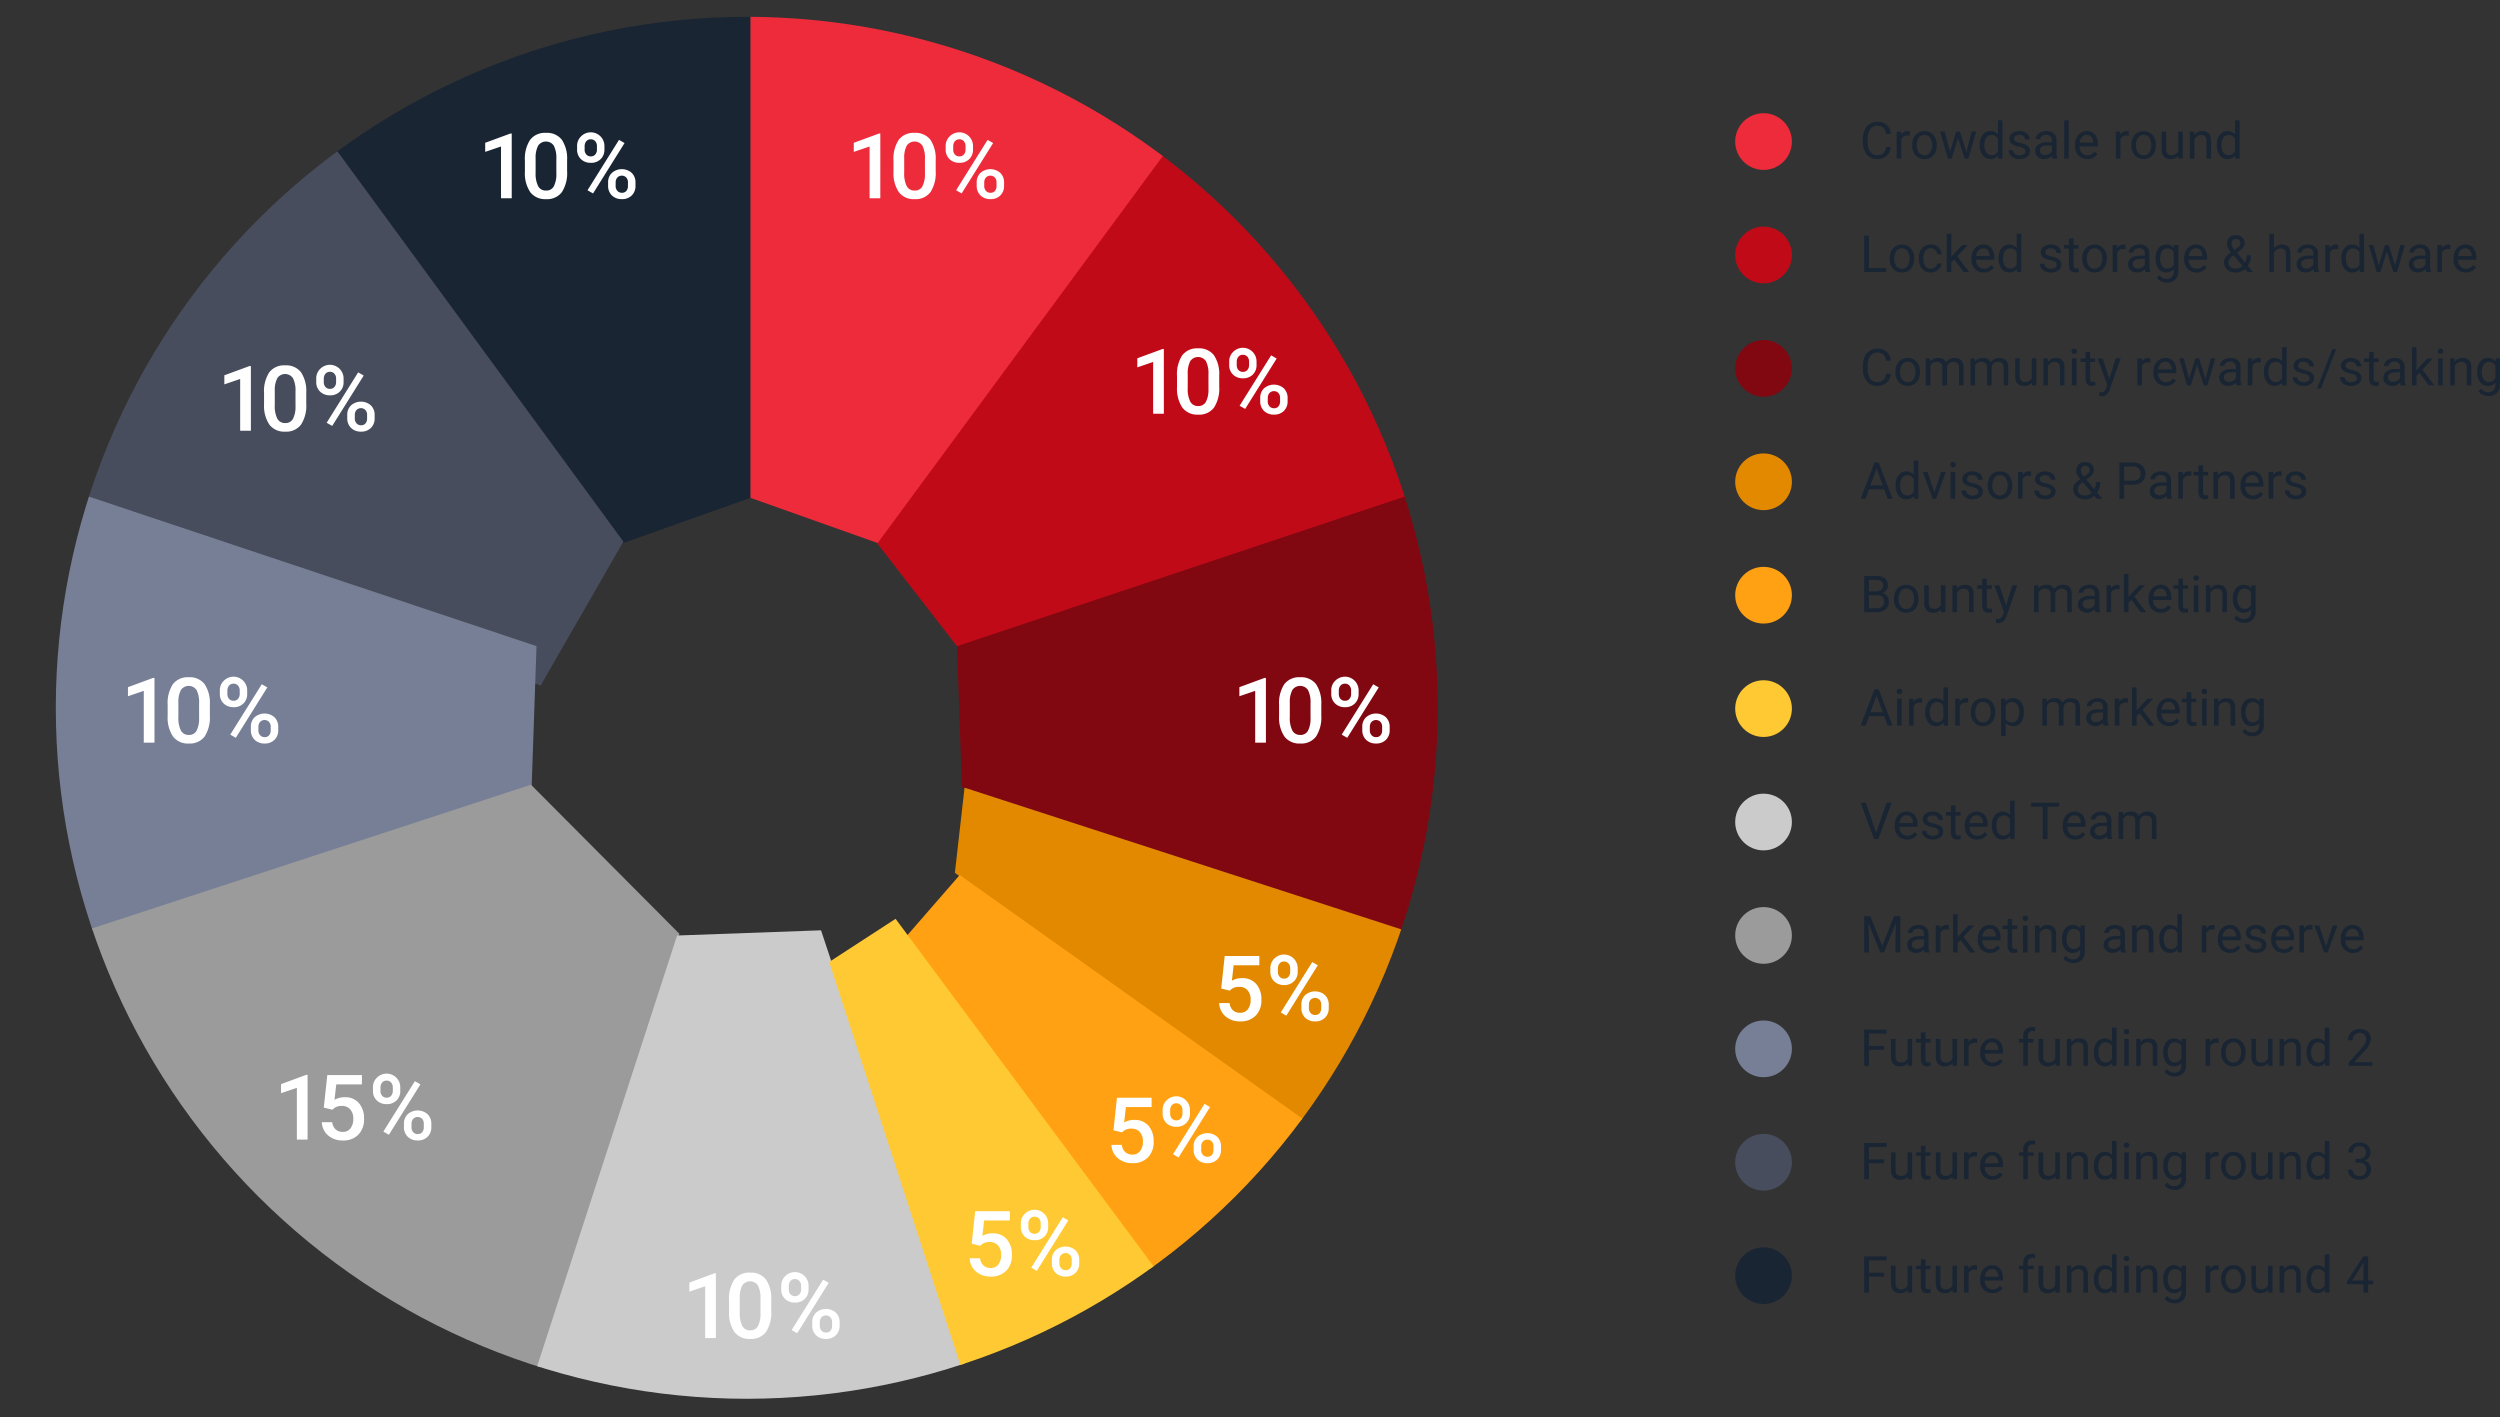 <svg xmlns="http://www.w3.org/2000/svg" xmlns:xlink="http://www.w3.org/1999/xlink" width="440.874" height="249.927" viewBox="0 0 440.874 249.927">
  <rect x="0" y="0" width="440.874" height="249.927" fill="#333333" stroke="none"/>
  <defs>
    <clipPath id="clip-path">
      <path id="Path_11361" data-name="Path 11361" d="M149.463,24.239A121.855,121.855,0,1,1,27.608,146.094,121.913,121.913,0,0,1,149.463,24.239Zm0,60.927a60.927,60.927,0,1,1-60.927,60.927,60.956,60.956,0,0,1,60.927-60.927Z" transform="translate(-27.608 -24.239)" fill="#1789fc" clip-rule="evenodd"/>
    </clipPath>
  </defs>
  <g id="Group_10302" data-name="Group 10302" transform="translate(-122 -4228.798)">
    <g id="Group_10289" data-name="Group 10289" transform="translate(12 240.762)">
      <path id="Path_11394" data-name="Path 11394" d="M5.449,6.97A2.354,2.354,0,0,1,4.7,8.536a2.456,2.456,0,0,1-1.677.552,2.255,2.255,0,0,1-1.817-.813A3.271,3.271,0,0,1,.523,6.1V5.484A3.646,3.646,0,0,1,.842,3.916a2.38,2.38,0,0,1,.9-1.039A2.514,2.514,0,0,1,3.1,2.514a2.312,2.312,0,0,1,1.635.569,2.382,2.382,0,0,1,.716,1.575H4.6a1.83,1.83,0,0,0-.477-1.107A1.445,1.445,0,0,0,3.1,3.208a1.51,1.51,0,0,0-1.268.6,2.742,2.742,0,0,0-.459,1.7v.62a2.819,2.819,0,0,0,.435,1.657A1.406,1.406,0,0,0,3.023,8.4,1.624,1.624,0,0,0,4.1,8.079a1.768,1.768,0,0,0,.5-1.11Zm3.322-2a2.436,2.436,0,0,0-.4-.031,1.071,1.071,0,0,0-1.085.681V9H6.473V4.245h.791l.013.549a1.266,1.266,0,0,1,1.134-.637.831.831,0,0,1,.36.062Zm.444,1.6A2.808,2.808,0,0,1,9.49,5.322a2.049,2.049,0,0,1,.765-.861,2.081,2.081,0,0,1,1.118-.3,2.005,2.005,0,0,1,1.571.672,2.587,2.587,0,0,1,.6,1.789v.057a2.833,2.833,0,0,1-.266,1.246,2.019,2.019,0,0,1-.76.859,2.105,2.105,0,0,1-1.136.308,2,2,0,0,1-1.567-.672,2.574,2.574,0,0,1-.6-1.78Zm.817.1a2.034,2.034,0,0,0,.367,1.27,1.243,1.243,0,0,0,1.967-.007,2.224,2.224,0,0,0,.365-1.36,2.031,2.031,0,0,0-.371-1.268,1.181,1.181,0,0,0-.987-.486A1.167,1.167,0,0,0,10.4,5.3,2.208,2.208,0,0,0,10.033,6.675Zm8.741,1.2.914-3.634H20.5L19.116,9h-.659L17.3,5.4,16.176,9h-.659l-1.38-4.755h.809l.936,3.56,1.107-3.56h.655Zm2.355-1.3a2.785,2.785,0,0,1,.519-1.76,1.764,1.764,0,0,1,2.681-.094V2.25h.813V9h-.747l-.04-.51a1.656,1.656,0,0,1-1.358.6,1.624,1.624,0,0,1-1.347-.677,2.817,2.817,0,0,1-.521-1.767Zm.813.092a2.109,2.109,0,0,0,.334,1.266A1.08,1.08,0,0,0,23.2,8.4,1.186,1.186,0,0,0,24.328,7.7V5.52a1.2,1.2,0,0,0-1.121-.672,1.085,1.085,0,0,0-.932.461A2.322,2.322,0,0,0,21.942,6.675Zm7.229,1.063a.6.6,0,0,0-.248-.512,2.39,2.39,0,0,0-.866-.314,4.093,4.093,0,0,1-.98-.316,1.394,1.394,0,0,1-.536-.439,1.051,1.051,0,0,1-.174-.606,1.233,1.233,0,0,1,.494-.989,1.931,1.931,0,0,1,1.263-.4,1.987,1.987,0,0,1,1.312.417,1.326,1.326,0,0,1,.5,1.068h-.817a.734.734,0,0,0-.283-.576,1.062,1.062,0,0,0-.714-.242,1.111,1.111,0,0,0-.694.193.609.609,0,0,0-.25.505.493.493,0,0,0,.233.444,2.866,2.866,0,0,0,.842.286,4.385,4.385,0,0,1,.987.325,1.439,1.439,0,0,1,.56.455,1.118,1.118,0,0,1,.182.648,1.217,1.217,0,0,1-.51,1.022,2.138,2.138,0,0,1-1.323.385,2.394,2.394,0,0,1-1.011-.2,1.644,1.644,0,0,1-.688-.565,1.361,1.361,0,0,1-.248-.784h.813a.842.842,0,0,0,.327.648,1.27,1.27,0,0,0,.806.24,1.311,1.311,0,0,0,.74-.187A.574.574,0,0,0,29.171,7.739ZM33.979,9a1.708,1.708,0,0,1-.114-.5,1.814,1.814,0,0,1-1.354.589,1.678,1.678,0,0,1-1.154-.4,1.287,1.287,0,0,1-.45-1.009,1.344,1.344,0,0,1,.565-1.154,2.662,2.662,0,0,1,1.589-.411h.791V5.744a.913.913,0,0,0-.255-.679,1.024,1.024,0,0,0-.751-.253,1.185,1.185,0,0,0-.729.22.647.647,0,0,0-.294.532H31a1.122,1.122,0,0,1,.253-.688,1.725,1.725,0,0,1,.686-.525,2.306,2.306,0,0,1,.951-.193,1.88,1.88,0,0,1,1.288.411A1.482,1.482,0,0,1,34.664,5.7V7.888a2.676,2.676,0,0,0,.167,1.042V9Zm-1.349-.62a1.429,1.429,0,0,0,.725-.2,1.2,1.2,0,0,0,.5-.514V6.693h-.637q-1.494,0-1.494.875a.74.74,0,0,0,.255.6A.98.98,0,0,0,32.629,8.38ZM36.822,9h-.813V2.25h.813Zm3.274.088a2.078,2.078,0,0,1-1.573-.635,2.357,2.357,0,0,1-.606-1.7V6.6a2.853,2.853,0,0,1,.27-1.263,2.108,2.108,0,0,1,.756-.87,1.9,1.9,0,0,1,1.052-.314,1.781,1.781,0,0,1,1.441.611,2.645,2.645,0,0,1,.514,1.749v.338H38.729a1.69,1.69,0,0,0,.411,1.136,1.292,1.292,0,0,0,1,.433,1.416,1.416,0,0,0,.729-.176,1.833,1.833,0,0,0,.523-.466l.5.387A2,2,0,0,1,40.1,9.088Zm-.1-4.263a1.084,1.084,0,0,0-.826.358,1.741,1.741,0,0,0-.413,1h2.382V6.126a1.548,1.548,0,0,0-.334-.96A1.021,1.021,0,0,0,39.995,4.825Zm7.422.149a2.436,2.436,0,0,0-.4-.031,1.071,1.071,0,0,0-1.085.681V9h-.813V4.245h.791l.013.549a1.266,1.266,0,0,1,1.134-.637.831.831,0,0,1,.36.062Zm.444,1.6a2.808,2.808,0,0,1,.275-1.257A2.049,2.049,0,0,1,48.9,4.46a2.081,2.081,0,0,1,1.118-.3,2.005,2.005,0,0,1,1.571.672,2.587,2.587,0,0,1,.6,1.789v.057a2.833,2.833,0,0,1-.266,1.246,2.019,2.019,0,0,1-.76.859,2.105,2.105,0,0,1-1.136.308,2,2,0,0,1-1.567-.672,2.574,2.574,0,0,1-.6-1.78Zm.817.1a2.034,2.034,0,0,0,.367,1.27,1.243,1.243,0,0,0,1.967-.007,2.224,2.224,0,0,0,.365-1.36,2.031,2.031,0,0,0-.371-1.268,1.181,1.181,0,0,0-.987-.486,1.167,1.167,0,0,0-.971.479A2.208,2.208,0,0,0,48.678,6.675ZM56.145,8.53a1.727,1.727,0,0,1-1.393.558,1.478,1.478,0,0,1-1.158-.442,1.912,1.912,0,0,1-.4-1.307V4.245H54V7.317Q54,8.4,54.883,8.4A1.217,1.217,0,0,0,56.123,7.7V4.245h.813V9h-.773Zm2.795-4.285.026.6a1.733,1.733,0,0,1,1.424-.686q1.507,0,1.521,1.7V9H61.1V5.854a1.1,1.1,0,0,0-.235-.76.942.942,0,0,0-.719-.246,1.173,1.173,0,0,0-.694.211,1.432,1.432,0,0,0-.466.554V9H58.17V4.245Zm4,2.338a2.785,2.785,0,0,1,.519-1.76,1.764,1.764,0,0,1,2.681-.094V2.25h.813V9H66.2l-.04-.51a1.656,1.656,0,0,1-1.358.6,1.624,1.624,0,0,1-1.347-.677,2.817,2.817,0,0,1-.521-1.767Zm.813.092a2.109,2.109,0,0,0,.334,1.266,1.08,1.08,0,0,0,.923.457A1.186,1.186,0,0,0,66.138,7.7V5.52a1.2,1.2,0,0,0-1.121-.672,1.085,1.085,0,0,0-.932.461A2.322,2.322,0,0,0,63.751,6.675ZM1.591,28.31H4.623V29H.743V22.6h.848Zm3.652-1.731a2.808,2.808,0,0,1,.275-1.257,2.049,2.049,0,0,1,.765-.861,2.081,2.081,0,0,1,1.118-.3,2.005,2.005,0,0,1,1.571.672,2.587,2.587,0,0,1,.6,1.789v.057a2.833,2.833,0,0,1-.266,1.246,2.019,2.019,0,0,1-.76.859,2.105,2.105,0,0,1-1.136.308,2,2,0,0,1-1.567-.672,2.574,2.574,0,0,1-.6-1.78Zm.817.1a2.034,2.034,0,0,0,.367,1.27,1.243,1.243,0,0,0,1.967-.007,2.224,2.224,0,0,0,.365-1.36,2.031,2.031,0,0,0-.371-1.268,1.181,1.181,0,0,0-.987-.486,1.167,1.167,0,0,0-.971.479A2.208,2.208,0,0,0,6.06,26.675ZM12.5,28.424a1.171,1.171,0,0,0,.76-.264.928.928,0,0,0,.36-.659h.769a1.474,1.474,0,0,1-.281.778,1.852,1.852,0,0,1-.692.589,2,2,0,0,1-.916.22,1.959,1.959,0,0,1-1.545-.648,2.582,2.582,0,0,1-.573-1.773V26.53a2.863,2.863,0,0,1,.255-1.235,1.941,1.941,0,0,1,.732-.839,2.078,2.078,0,0,1,1.127-.3,1.907,1.907,0,0,1,1.329.479,1.712,1.712,0,0,1,.565,1.244h-.769a1.12,1.12,0,0,0-.349-.758,1.087,1.087,0,0,0-.776-.3,1.138,1.138,0,0,0-.96.446,2.1,2.1,0,0,0-.341,1.29v.154a2.053,2.053,0,0,0,.338,1.266A1.143,1.143,0,0,0,12.5,28.424ZM16.629,26.8l-.51.532V29h-.813V22.25h.813v4.083l.435-.523,1.481-1.564h.989l-1.85,1.986L19.239,29h-.954Zm5.208,2.29a2.078,2.078,0,0,1-1.573-.635,2.357,2.357,0,0,1-.606-1.7V26.6a2.853,2.853,0,0,1,.27-1.263,2.108,2.108,0,0,1,.756-.87,1.9,1.9,0,0,1,1.052-.314,1.781,1.781,0,0,1,1.441.611,2.645,2.645,0,0,1,.514,1.749v.338H20.47a1.69,1.69,0,0,0,.411,1.136,1.292,1.292,0,0,0,1,.433,1.416,1.416,0,0,0,.729-.176,1.833,1.833,0,0,0,.523-.466l.5.387A2,2,0,0,1,21.836,29.088Zm-.1-4.263a1.084,1.084,0,0,0-.826.358,1.741,1.741,0,0,0-.413,1h2.382v-.062a1.548,1.548,0,0,0-.334-.96A1.021,1.021,0,0,0,21.735,24.825Zm2.7,1.758a2.785,2.785,0,0,1,.519-1.76,1.764,1.764,0,0,1,2.681-.094V22.25h.813V29H27.7l-.04-.51a1.656,1.656,0,0,1-1.358.6,1.624,1.624,0,0,1-1.347-.677,2.817,2.817,0,0,1-.521-1.767Zm.813.092a2.109,2.109,0,0,0,.334,1.266,1.08,1.08,0,0,0,.923.457,1.186,1.186,0,0,0,1.129-.694V25.52a1.2,1.2,0,0,0-1.121-.672,1.085,1.085,0,0,0-.932.461A2.322,2.322,0,0,0,25.247,26.675ZM34.7,27.739a.6.6,0,0,0-.248-.512,2.39,2.39,0,0,0-.866-.314,4.093,4.093,0,0,1-.98-.316,1.394,1.394,0,0,1-.536-.439,1.051,1.051,0,0,1-.174-.606,1.233,1.233,0,0,1,.494-.989,1.931,1.931,0,0,1,1.263-.4,1.987,1.987,0,0,1,1.312.417,1.326,1.326,0,0,1,.5,1.068h-.817a.734.734,0,0,0-.283-.576,1.062,1.062,0,0,0-.714-.242,1.111,1.111,0,0,0-.694.193.609.609,0,0,0-.25.505.493.493,0,0,0,.233.444,2.866,2.866,0,0,0,.842.286,4.385,4.385,0,0,1,.987.325,1.439,1.439,0,0,1,.56.455,1.118,1.118,0,0,1,.182.648,1.217,1.217,0,0,1-.51,1.022,2.138,2.138,0,0,1-1.323.385,2.394,2.394,0,0,1-1.011-.2,1.644,1.644,0,0,1-.688-.565,1.361,1.361,0,0,1-.248-.784h.813a.842.842,0,0,0,.327.648,1.27,1.27,0,0,0,.806.24,1.311,1.311,0,0,0,.74-.187A.574.574,0,0,0,34.7,27.739Zm2.975-4.645v1.151h.888v.628h-.888v2.949a.659.659,0,0,0,.119.428.5.5,0,0,0,.4.143,1.968,1.968,0,0,0,.387-.053V29a2.357,2.357,0,0,1-.624.088,1.012,1.012,0,0,1-.822-.33,1.416,1.416,0,0,1-.277-.936V24.874H36v-.628h.866V23.094Zm1.534,3.485a2.808,2.808,0,0,1,.275-1.257,2.049,2.049,0,0,1,.765-.861,2.081,2.081,0,0,1,1.118-.3,2.005,2.005,0,0,1,1.571.672,2.587,2.587,0,0,1,.6,1.789v.057a2.833,2.833,0,0,1-.266,1.246,2.019,2.019,0,0,1-.76.859,2.105,2.105,0,0,1-1.136.308,2,2,0,0,1-1.567-.672,2.574,2.574,0,0,1-.6-1.78Zm.817.1a2.034,2.034,0,0,0,.367,1.27,1.243,1.243,0,0,0,1.967-.007,2.224,2.224,0,0,0,.365-1.36,2.031,2.031,0,0,0-.371-1.268,1.181,1.181,0,0,0-.987-.486,1.167,1.167,0,0,0-.971.479A2.208,2.208,0,0,0,40.03,26.675Zm6.829-1.7a2.436,2.436,0,0,0-.4-.031,1.071,1.071,0,0,0-1.085.681V29h-.813V24.245h.791l.013.549a1.266,1.266,0,0,1,1.134-.637.831.831,0,0,1,.36.062ZM50.366,29a1.708,1.708,0,0,1-.114-.5,1.814,1.814,0,0,1-1.354.589,1.678,1.678,0,0,1-1.154-.4,1.287,1.287,0,0,1-.45-1.009,1.344,1.344,0,0,1,.565-1.154,2.662,2.662,0,0,1,1.589-.411h.791v-.374a.913.913,0,0,0-.255-.679,1.024,1.024,0,0,0-.751-.253,1.185,1.185,0,0,0-.729.22.647.647,0,0,0-.294.532h-.817a1.122,1.122,0,0,1,.253-.688,1.725,1.725,0,0,1,.686-.525,2.306,2.306,0,0,1,.951-.193,1.88,1.88,0,0,1,1.288.411,1.482,1.482,0,0,1,.483,1.132v2.188a2.676,2.676,0,0,0,.167,1.042V29Zm-1.349-.62a1.429,1.429,0,0,0,.725-.2,1.2,1.2,0,0,0,.5-.514v-.976H49.6q-1.494,0-1.494.875a.74.74,0,0,0,.255.6A.98.98,0,0,0,49.017,28.38Zm3.116-1.8a2.8,2.8,0,0,1,.514-1.769,1.773,1.773,0,0,1,2.72-.042l.04-.527h.743v4.641A1.934,1.934,0,0,1,55.6,30.34a2.019,2.019,0,0,1-1.47.532,2.446,2.446,0,0,1-1.006-.22,1.732,1.732,0,0,1-.751-.6l.422-.488a1.59,1.59,0,0,0,1.279.646A1.246,1.246,0,0,0,55,29.875a1.277,1.277,0,0,0,.332-.94v-.409A1.671,1.671,0,0,1,54,29.088a1.624,1.624,0,0,1-1.351-.672A2.938,2.938,0,0,1,52.132,26.583Zm.817.092a2.132,2.132,0,0,0,.33,1.263,1.071,1.071,0,0,0,.923.459,1.191,1.191,0,0,0,1.129-.7V25.528a1.2,1.2,0,0,0-1.121-.681,1.081,1.081,0,0,0-.927.461A2.322,2.322,0,0,0,52.95,26.675Zm6.4,2.413a2.078,2.078,0,0,1-1.573-.635,2.357,2.357,0,0,1-.606-1.7V26.6a2.853,2.853,0,0,1,.27-1.263,2.108,2.108,0,0,1,.756-.87,1.9,1.9,0,0,1,1.052-.314,1.781,1.781,0,0,1,1.441.611,2.645,2.645,0,0,1,.514,1.749v.338H57.981a1.69,1.69,0,0,0,.411,1.136,1.292,1.292,0,0,0,1,.433,1.416,1.416,0,0,0,.729-.176,1.833,1.833,0,0,0,.523-.466l.5.387A2,2,0,0,1,59.348,29.088Zm-.1-4.263a1.084,1.084,0,0,0-.826.358,1.741,1.741,0,0,0-.413,1H60.39v-.062a1.548,1.548,0,0,0-.334-.96A1.021,1.021,0,0,0,59.247,24.825ZM64.2,27.282a1.5,1.5,0,0,1,.257-.848,3.918,3.918,0,0,1,.982-.9,4.241,4.241,0,0,1-.571-.835,1.619,1.619,0,0,1,.286-1.771,1.618,1.618,0,0,1,1.169-.413,1.575,1.575,0,0,1,1.09.385,1.244,1.244,0,0,1,.431.969,1.367,1.367,0,0,1-.2.714,2.541,2.541,0,0,1-.683.688l-.47.347,1.424,1.7a2.7,2.7,0,0,0,.3-1.27h.734a3.064,3.064,0,0,1-.541,1.859L69.324,29h-.976l-.426-.505a2.228,2.228,0,0,1-.762.442,2.7,2.7,0,0,1-.89.152,2.2,2.2,0,0,1-1.5-.5A1.656,1.656,0,0,1,64.2,27.282Zm2.07,1.143a1.711,1.711,0,0,0,1.182-.492l-1.56-1.868-.145.105a1.463,1.463,0,0,0-.734,1.112,1.079,1.079,0,0,0,.336.831A1.3,1.3,0,0,0,66.27,28.424Zm-.734-4.381a1.846,1.846,0,0,0,.519,1.055l.519-.365a1.38,1.38,0,0,0,.409-.4.916.916,0,0,0,.11-.464.629.629,0,0,0-.22-.49.8.8,0,0,0-.554-.2.716.716,0,0,0-.571.244A.91.91,0,0,0,65.536,24.043Zm7.471.778a1.728,1.728,0,0,1,1.406-.664q1.507,0,1.521,1.7V29H75.12V25.854a1.1,1.1,0,0,0-.235-.76.942.942,0,0,0-.719-.246,1.173,1.173,0,0,0-.694.211,1.432,1.432,0,0,0-.466.554V29h-.813V22.25h.813ZM80.086,29a1.708,1.708,0,0,1-.114-.5,1.814,1.814,0,0,1-1.354.589,1.678,1.678,0,0,1-1.154-.4,1.287,1.287,0,0,1-.45-1.009,1.344,1.344,0,0,1,.565-1.154,2.662,2.662,0,0,1,1.589-.411h.791v-.374a.913.913,0,0,0-.255-.679,1.024,1.024,0,0,0-.751-.253,1.185,1.185,0,0,0-.729.22.647.647,0,0,0-.294.532h-.817a1.122,1.122,0,0,1,.253-.688,1.725,1.725,0,0,1,.686-.525A2.306,2.306,0,0,1,79,24.157a1.88,1.88,0,0,1,1.288.411,1.482,1.482,0,0,1,.483,1.132v2.188a2.676,2.676,0,0,0,.167,1.042V29Zm-1.349-.62a1.429,1.429,0,0,0,.725-.2,1.2,1.2,0,0,0,.5-.514v-.976h-.637q-1.494,0-1.494.875a.74.74,0,0,0,.255.6A.98.98,0,0,0,78.737,28.38Zm5.607-3.406a2.436,2.436,0,0,0-.4-.031,1.071,1.071,0,0,0-1.085.681V29h-.813V24.245h.791l.013.549a1.266,1.266,0,0,1,1.134-.637.831.831,0,0,1,.36.062Zm.549,1.608a2.785,2.785,0,0,1,.519-1.76,1.764,1.764,0,0,1,2.681-.094V22.25h.813V29h-.747l-.04-.51a1.656,1.656,0,0,1-1.358.6,1.624,1.624,0,0,1-1.347-.677,2.817,2.817,0,0,1-.521-1.767Zm.813.092a2.109,2.109,0,0,0,.334,1.266,1.08,1.08,0,0,0,.923.457,1.186,1.186,0,0,0,1.129-.694V25.52a1.2,1.2,0,0,0-1.121-.672,1.085,1.085,0,0,0-.932.461A2.322,2.322,0,0,0,85.707,26.675Zm8.67,1.2.914-3.634H96.1L94.72,29h-.659L92.9,25.4,91.78,29h-.659l-1.38-4.755h.809l.936,3.56,1.107-3.56h.655ZM99.866,29a1.708,1.708,0,0,1-.114-.5,1.814,1.814,0,0,1-1.354.589,1.678,1.678,0,0,1-1.154-.4,1.287,1.287,0,0,1-.45-1.009,1.344,1.344,0,0,1,.565-1.154,2.662,2.662,0,0,1,1.589-.411h.791v-.374a.913.913,0,0,0-.255-.679,1.024,1.024,0,0,0-.751-.253,1.185,1.185,0,0,0-.729.22.647.647,0,0,0-.294.532h-.817a1.122,1.122,0,0,1,.253-.688,1.725,1.725,0,0,1,.686-.525,2.306,2.306,0,0,1,.951-.193,1.88,1.88,0,0,1,1.288.411,1.482,1.482,0,0,1,.483,1.132v2.188a2.676,2.676,0,0,0,.167,1.042V29Zm-1.349-.62a1.429,1.429,0,0,0,.725-.2,1.2,1.2,0,0,0,.5-.514v-.976H99.1q-1.494,0-1.494.875a.74.74,0,0,0,.255.6A.98.98,0,0,0,98.517,28.38Zm5.607-3.406a2.436,2.436,0,0,0-.4-.031,1.071,1.071,0,0,0-1.085.681V29h-.813V24.245h.791l.013.549a1.266,1.266,0,0,1,1.134-.637.831.831,0,0,1,.36.062Zm2.72,4.113a2.078,2.078,0,0,1-1.573-.635,2.357,2.357,0,0,1-.606-1.7V26.6a2.853,2.853,0,0,1,.27-1.263,2.108,2.108,0,0,1,.756-.87,1.9,1.9,0,0,1,1.052-.314,1.781,1.781,0,0,1,1.441.611,2.645,2.645,0,0,1,.514,1.749v.338h-3.221a1.69,1.69,0,0,0,.411,1.136,1.292,1.292,0,0,0,1,.433,1.416,1.416,0,0,0,.729-.176,1.833,1.833,0,0,0,.523-.466l.5.387A2,2,0,0,1,106.844,29.088Zm-.1-4.263a1.084,1.084,0,0,0-.826.358,1.741,1.741,0,0,0-.413,1h2.382v-.062a1.548,1.548,0,0,0-.334-.96A1.021,1.021,0,0,0,106.743,24.825ZM5.449,46.97A2.354,2.354,0,0,1,4.7,48.536a2.456,2.456,0,0,1-1.677.552,2.255,2.255,0,0,1-1.817-.813A3.271,3.271,0,0,1,.523,46.1v-.615a3.646,3.646,0,0,1,.319-1.569,2.38,2.38,0,0,1,.9-1.039A2.514,2.514,0,0,1,3.1,42.514a2.312,2.312,0,0,1,1.635.569,2.382,2.382,0,0,1,.716,1.575H4.6a1.83,1.83,0,0,0-.477-1.107A1.445,1.445,0,0,0,3.1,43.208a1.51,1.51,0,0,0-1.268.6,2.742,2.742,0,0,0-.459,1.7v.62a2.819,2.819,0,0,0,.435,1.657,1.406,1.406,0,0,0,1.217.615A1.624,1.624,0,0,0,4.1,48.079a1.768,1.768,0,0,0,.5-1.11Zm.809-.391a2.808,2.808,0,0,1,.275-1.257A2.049,2.049,0,0,1,7.3,44.46a2.081,2.081,0,0,1,1.118-.3,2.005,2.005,0,0,1,1.571.672,2.587,2.587,0,0,1,.6,1.789v.057a2.833,2.833,0,0,1-.266,1.246,2.019,2.019,0,0,1-.76.859,2.105,2.105,0,0,1-1.136.308,2,2,0,0,1-1.567-.672,2.574,2.574,0,0,1-.6-1.78Zm.817.1a2.034,2.034,0,0,0,.367,1.27,1.243,1.243,0,0,0,1.967-.007,2.224,2.224,0,0,0,.365-1.36A2.031,2.031,0,0,0,9.4,45.311a1.181,1.181,0,0,0-.987-.486,1.167,1.167,0,0,0-.971.479A2.208,2.208,0,0,0,7.075,46.675Zm5.3-2.43.022.527a1.756,1.756,0,0,1,1.411-.615,1.359,1.359,0,0,1,1.358.765,1.8,1.8,0,0,1,.617-.554,1.824,1.824,0,0,1,.9-.211q1.564,0,1.591,1.657V49h-.813V45.862a1.092,1.092,0,0,0-.233-.762,1.026,1.026,0,0,0-.782-.253,1.078,1.078,0,0,0-.751.27,1.1,1.1,0,0,0-.347.727V49h-.817V45.884a.907.907,0,0,0-1.015-1.037,1.088,1.088,0,0,0-1.094.681V49H11.6V44.245Zm7.888,0,.022.527a1.756,1.756,0,0,1,1.411-.615,1.359,1.359,0,0,1,1.358.765,1.8,1.8,0,0,1,.617-.554,1.824,1.824,0,0,1,.9-.211q1.564,0,1.591,1.657V49h-.813V45.862a1.092,1.092,0,0,0-.233-.762,1.026,1.026,0,0,0-.782-.253,1.078,1.078,0,0,0-.751.27,1.1,1.1,0,0,0-.347.727V49h-.817V45.884A.907.907,0,0,0,21.4,44.847a1.088,1.088,0,0,0-1.094.681V49H19.49V44.245ZM30.318,48.53a1.727,1.727,0,0,1-1.393.558,1.478,1.478,0,0,1-1.158-.442,1.912,1.912,0,0,1-.4-1.307V44.245h.813v3.072q0,1.081.879,1.081A1.217,1.217,0,0,0,30.3,47.7V44.245h.813V49h-.773Zm2.795-4.285.026.6a1.733,1.733,0,0,1,1.424-.686q1.507,0,1.521,1.7V49h-.813V45.854a1.1,1.1,0,0,0-.235-.76.942.942,0,0,0-.719-.246,1.173,1.173,0,0,0-.694.211,1.432,1.432,0,0,0-.466.554V49h-.813V44.245ZM38.193,49H37.38V44.245h.813Zm-.879-6.016a.485.485,0,0,1,.121-.334.454.454,0,0,1,.358-.136.461.461,0,0,1,.36.136.48.48,0,0,1,.123.334.464.464,0,0,1-.123.33.469.469,0,0,1-.36.132.462.462,0,0,1-.358-.132A.469.469,0,0,1,37.314,42.984Zm3.283.11v1.151h.888v.628H40.6v2.949a.659.659,0,0,0,.119.428.5.5,0,0,0,.4.143,1.968,1.968,0,0,0,.387-.053V49a2.357,2.357,0,0,1-.624.088,1.012,1.012,0,0,1-.822-.33,1.416,1.416,0,0,1-.277-.936V44.874h-.866v-.628h.866V43.094Zm3.393,4.715L45.1,44.245h.87l-1.912,5.489q-.444,1.187-1.411,1.187l-.154-.013-.3-.057v-.659l.22.018a1.082,1.082,0,0,0,.644-.167,1.209,1.209,0,0,0,.38-.611l.18-.483-1.7-4.7H42.8Zm7.229-2.834a2.436,2.436,0,0,0-.4-.031,1.071,1.071,0,0,0-1.085.681V49H48.92V44.245h.791l.013.549a1.266,1.266,0,0,1,1.134-.637.831.831,0,0,1,.36.062Zm2.72,4.113a2.078,2.078,0,0,1-1.573-.635,2.357,2.357,0,0,1-.606-1.7V46.6a2.853,2.853,0,0,1,.27-1.263,2.108,2.108,0,0,1,.756-.87,1.9,1.9,0,0,1,1.052-.314,1.781,1.781,0,0,1,1.441.611,2.645,2.645,0,0,1,.514,1.749v.338H52.572a1.69,1.69,0,0,0,.411,1.136,1.292,1.292,0,0,0,1,.433,1.416,1.416,0,0,0,.729-.176,1.833,1.833,0,0,0,.523-.466l.5.387A2,2,0,0,1,53.938,49.088Zm-.1-4.263a1.084,1.084,0,0,0-.826.358,1.741,1.741,0,0,0-.413,1H54.98v-.062a1.548,1.548,0,0,0-.334-.96A1.021,1.021,0,0,0,53.837,44.825Zm7.106,3.054.914-3.634h.813L61.286,49h-.659l-1.156-3.6L58.346,49h-.659l-1.38-4.755h.809l.936,3.56,1.107-3.56h.655ZM66.432,49a1.708,1.708,0,0,1-.114-.5,1.814,1.814,0,0,1-1.354.589,1.678,1.678,0,0,1-1.154-.4,1.287,1.287,0,0,1-.45-1.009,1.344,1.344,0,0,1,.565-1.154,2.662,2.662,0,0,1,1.589-.411H66.3v-.374a.913.913,0,0,0-.255-.679,1.024,1.024,0,0,0-.751-.253,1.185,1.185,0,0,0-.729.22.647.647,0,0,0-.294.532h-.817a1.122,1.122,0,0,1,.253-.688,1.725,1.725,0,0,1,.686-.525,2.306,2.306,0,0,1,.951-.193,1.88,1.88,0,0,1,1.288.411,1.482,1.482,0,0,1,.483,1.132v2.188a2.676,2.676,0,0,0,.167,1.042V49Zm-1.349-.62a1.429,1.429,0,0,0,.725-.2,1.2,1.2,0,0,0,.5-.514v-.976h-.637q-1.494,0-1.494.875a.74.74,0,0,0,.255.6A.98.98,0,0,0,65.083,48.38Zm5.607-3.406a2.436,2.436,0,0,0-.4-.031,1.071,1.071,0,0,0-1.085.681V49h-.813V44.245h.791l.013.549a1.266,1.266,0,0,1,1.134-.637.831.831,0,0,1,.36.062Zm.549,1.608a2.785,2.785,0,0,1,.519-1.76,1.764,1.764,0,0,1,2.681-.094V42.25h.813V49H74.5l-.04-.51a1.656,1.656,0,0,1-1.358.6,1.624,1.624,0,0,1-1.347-.677,2.817,2.817,0,0,1-.521-1.767Zm.813.092a2.109,2.109,0,0,0,.334,1.266,1.08,1.08,0,0,0,.923.457,1.186,1.186,0,0,0,1.129-.694V45.52a1.2,1.2,0,0,0-1.121-.672,1.085,1.085,0,0,0-.932.461A2.322,2.322,0,0,0,72.053,46.675Zm7.229,1.063a.6.6,0,0,0-.248-.512,2.39,2.39,0,0,0-.866-.314,4.093,4.093,0,0,1-.98-.316,1.394,1.394,0,0,1-.536-.439,1.051,1.051,0,0,1-.174-.606,1.233,1.233,0,0,1,.494-.989,1.931,1.931,0,0,1,1.263-.4,1.987,1.987,0,0,1,1.312.417,1.326,1.326,0,0,1,.5,1.068h-.817a.734.734,0,0,0-.283-.576,1.062,1.062,0,0,0-.714-.242,1.111,1.111,0,0,0-.694.193.609.609,0,0,0-.25.505.493.493,0,0,0,.233.444,2.866,2.866,0,0,0,.842.286,4.385,4.385,0,0,1,.987.325,1.439,1.439,0,0,1,.56.455,1.118,1.118,0,0,1,.182.648,1.217,1.217,0,0,1-.51,1.022,2.138,2.138,0,0,1-1.323.385,2.394,2.394,0,0,1-1.011-.2,1.644,1.644,0,0,1-.688-.565,1.361,1.361,0,0,1-.248-.784h.813a.842.842,0,0,0,.327.648,1.27,1.27,0,0,0,.806.24,1.311,1.311,0,0,0,.74-.187A.574.574,0,0,0,79.282,47.739Zm2.035,1.811h-.7L83.29,42.6h.694Zm6.315-1.811a.6.6,0,0,0-.248-.512,2.39,2.39,0,0,0-.866-.314,4.093,4.093,0,0,1-.98-.316A1.394,1.394,0,0,1,85,46.157a1.051,1.051,0,0,1-.174-.606,1.233,1.233,0,0,1,.494-.989,1.931,1.931,0,0,1,1.263-.4,1.987,1.987,0,0,1,1.312.417,1.326,1.326,0,0,1,.5,1.068h-.817a.734.734,0,0,0-.283-.576,1.062,1.062,0,0,0-.714-.242,1.111,1.111,0,0,0-.694.193.609.609,0,0,0-.25.505.493.493,0,0,0,.233.444,2.866,2.866,0,0,0,.842.286,4.385,4.385,0,0,1,.987.325,1.439,1.439,0,0,1,.56.455,1.118,1.118,0,0,1,.182.648,1.217,1.217,0,0,1-.51,1.022,2.138,2.138,0,0,1-1.323.385,2.394,2.394,0,0,1-1.011-.2,1.644,1.644,0,0,1-.688-.565,1.361,1.361,0,0,1-.248-.784h.813a.842.842,0,0,0,.327.648,1.27,1.27,0,0,0,.806.24,1.311,1.311,0,0,0,.74-.187A.574.574,0,0,0,87.631,47.739Zm2.975-4.645v1.151h.888v.628h-.888v2.949a.659.659,0,0,0,.119.428.5.5,0,0,0,.4.143,1.968,1.968,0,0,0,.387-.053V49a2.357,2.357,0,0,1-.624.088,1.012,1.012,0,0,1-.822-.33,1.416,1.416,0,0,1-.277-.936V44.874h-.866v-.628h.866V43.094ZM95.379,49a1.708,1.708,0,0,1-.114-.5,1.814,1.814,0,0,1-1.354.589,1.678,1.678,0,0,1-1.154-.4,1.287,1.287,0,0,1-.45-1.009,1.344,1.344,0,0,1,.565-1.154,2.662,2.662,0,0,1,1.589-.411h.791v-.374A.913.913,0,0,0,95,45.065a1.024,1.024,0,0,0-.751-.253,1.185,1.185,0,0,0-.729.22.647.647,0,0,0-.294.532H92.4a1.122,1.122,0,0,1,.253-.688,1.725,1.725,0,0,1,.686-.525,2.306,2.306,0,0,1,.951-.193,1.88,1.88,0,0,1,1.288.411,1.482,1.482,0,0,1,.483,1.132v2.188a2.676,2.676,0,0,0,.167,1.042V49Zm-1.349-.62a1.429,1.429,0,0,0,.725-.2,1.2,1.2,0,0,0,.5-.514v-.976h-.637q-1.494,0-1.494.875a.74.74,0,0,0,.255.6A.98.98,0,0,0,94.03,48.38ZM98.666,46.8l-.51.532V49h-.813V42.25h.813v4.083l.435-.523,1.481-1.564h.989l-1.85,1.986L101.276,49h-.954Zm4.118,2.2h-.813V44.245h.813Zm-.879-6.016a.485.485,0,0,1,.121-.334.454.454,0,0,1,.358-.136.461.461,0,0,1,.36.136.48.48,0,0,1,.123.334.464.464,0,0,1-.123.33.469.469,0,0,1-.36.132.462.462,0,0,1-.358-.132A.469.469,0,0,1,101.9,42.984Zm2.949,1.261.026.6a1.733,1.733,0,0,1,1.424-.686q1.507,0,1.521,1.7V49h-.813V45.854a1.1,1.1,0,0,0-.235-.76.942.942,0,0,0-.719-.246,1.173,1.173,0,0,0-.694.211,1.432,1.432,0,0,0-.466.554V49h-.813V44.245Zm4,2.338a2.8,2.8,0,0,1,.514-1.769,1.773,1.773,0,0,1,2.72-.042l.04-.527h.743v4.641a1.934,1.934,0,0,1-.547,1.455,2.019,2.019,0,0,1-1.47.532,2.446,2.446,0,0,1-1.006-.22,1.732,1.732,0,0,1-.751-.6l.422-.488a1.59,1.59,0,0,0,1.279.646,1.246,1.246,0,0,0,.925-.334,1.277,1.277,0,0,0,.332-.94v-.409a1.671,1.671,0,0,1-1.332.563,1.624,1.624,0,0,1-1.351-.672A2.938,2.938,0,0,1,108.857,46.583Zm.817.092a2.132,2.132,0,0,0,.33,1.263,1.071,1.071,0,0,0,.923.459,1.191,1.191,0,0,0,1.129-.7V45.528a1.2,1.2,0,0,0-1.121-.681,1.081,1.081,0,0,0-.927.461A2.322,2.322,0,0,0,109.674,46.675ZM4.276,67.33H1.6L.993,69H.123l2.443-6.4H3.3L5.752,69H4.887ZM1.85,66.636H4.025l-1.09-2.993Zm4.438-.053a2.785,2.785,0,0,1,.519-1.76,1.64,1.64,0,0,1,1.358-.666,1.649,1.649,0,0,1,1.323.571V62.25H10.3V69H9.554l-.04-.51a1.656,1.656,0,0,1-1.358.6,1.624,1.624,0,0,1-1.347-.677,2.817,2.817,0,0,1-.521-1.767Zm.813.092a2.109,2.109,0,0,0,.334,1.266,1.08,1.08,0,0,0,.923.457A1.186,1.186,0,0,0,9.488,67.7V65.52a1.2,1.2,0,0,0-1.121-.672,1.085,1.085,0,0,0-.932.461A2.322,2.322,0,0,0,7.1,66.675ZM13.131,67.9l1.178-3.652h.831L13.434,69h-.62l-1.723-4.755h.831ZM16.8,69h-.813V64.245H16.8Zm-.879-6.016a.485.485,0,0,1,.121-.334.454.454,0,0,1,.358-.136.461.461,0,0,1,.36.136.48.48,0,0,1,.123.334.464.464,0,0,1-.123.33.469.469,0,0,1-.36.132.462.462,0,0,1-.358-.132A.469.469,0,0,1,15.926,62.984Zm4.948,4.755a.6.6,0,0,0-.248-.512,2.39,2.39,0,0,0-.866-.314,4.093,4.093,0,0,1-.98-.316,1.394,1.394,0,0,1-.536-.439,1.051,1.051,0,0,1-.174-.606,1.233,1.233,0,0,1,.494-.989,1.931,1.931,0,0,1,1.263-.4,1.987,1.987,0,0,1,1.312.417,1.326,1.326,0,0,1,.5,1.068h-.817a.734.734,0,0,0-.283-.576,1.062,1.062,0,0,0-.714-.242,1.111,1.111,0,0,0-.694.193.609.609,0,0,0-.25.505.493.493,0,0,0,.233.444,2.866,2.866,0,0,0,.842.286,4.385,4.385,0,0,1,.987.325,1.439,1.439,0,0,1,.56.455,1.118,1.118,0,0,1,.182.648,1.217,1.217,0,0,1-.51,1.022,2.138,2.138,0,0,1-1.323.385,2.394,2.394,0,0,1-1.011-.2,1.644,1.644,0,0,1-.688-.565,1.361,1.361,0,0,1-.248-.784h.813a.842.842,0,0,0,.327.648,1.27,1.27,0,0,0,.806.24,1.311,1.311,0,0,0,.74-.187A.574.574,0,0,0,20.874,67.739Zm1.657-1.16a2.808,2.808,0,0,1,.275-1.257,2.049,2.049,0,0,1,.765-.861,2.081,2.081,0,0,1,1.118-.3,2.005,2.005,0,0,1,1.571.672,2.587,2.587,0,0,1,.6,1.789v.057a2.833,2.833,0,0,1-.266,1.246,2.019,2.019,0,0,1-.76.859,2.105,2.105,0,0,1-1.136.308,2,2,0,0,1-1.567-.672,2.574,2.574,0,0,1-.6-1.78Zm.817.1a2.034,2.034,0,0,0,.367,1.27,1.243,1.243,0,0,0,1.967-.007,2.224,2.224,0,0,0,.365-1.36,2.031,2.031,0,0,0-.371-1.268,1.181,1.181,0,0,0-.987-.486,1.167,1.167,0,0,0-.971.479A2.208,2.208,0,0,0,23.348,66.675Zm6.829-1.7a2.436,2.436,0,0,0-.4-.031,1.071,1.071,0,0,0-1.085.681V69h-.813V64.245h.791l.013.549a1.266,1.266,0,0,1,1.134-.637.831.831,0,0,1,.36.062Zm3.516,2.764a.6.6,0,0,0-.248-.512,2.39,2.39,0,0,0-.866-.314,4.093,4.093,0,0,1-.98-.316,1.394,1.394,0,0,1-.536-.439,1.051,1.051,0,0,1-.174-.606,1.233,1.233,0,0,1,.494-.989,1.931,1.931,0,0,1,1.263-.4,1.987,1.987,0,0,1,1.312.417,1.326,1.326,0,0,1,.5,1.068h-.817a.734.734,0,0,0-.283-.576,1.062,1.062,0,0,0-.714-.242,1.111,1.111,0,0,0-.694.193.609.609,0,0,0-.25.505.493.493,0,0,0,.233.444,2.866,2.866,0,0,0,.842.286,4.385,4.385,0,0,1,.987.325,1.439,1.439,0,0,1,.56.455,1.118,1.118,0,0,1,.182.648A1.217,1.217,0,0,1,34,68.7a2.138,2.138,0,0,1-1.323.385,2.394,2.394,0,0,1-1.011-.2,1.644,1.644,0,0,1-.688-.565,1.361,1.361,0,0,1-.248-.784h.813a.842.842,0,0,0,.327.648,1.27,1.27,0,0,0,.806.24,1.311,1.311,0,0,0,.74-.187A.574.574,0,0,0,33.693,67.739Zm3.929-.457a1.5,1.5,0,0,1,.257-.848,3.918,3.918,0,0,1,.982-.9,4.241,4.241,0,0,1-.571-.835,1.619,1.619,0,0,1,.286-1.771,1.618,1.618,0,0,1,1.169-.413,1.575,1.575,0,0,1,1.09.385,1.244,1.244,0,0,1,.431.969,1.367,1.367,0,0,1-.2.714,2.541,2.541,0,0,1-.683.688l-.47.347,1.424,1.7a2.7,2.7,0,0,0,.3-1.27h.734a3.064,3.064,0,0,1-.541,1.859L42.746,69H41.77l-.426-.505a2.228,2.228,0,0,1-.762.442,2.7,2.7,0,0,1-.89.152,2.2,2.2,0,0,1-1.5-.5A1.656,1.656,0,0,1,37.622,67.282Zm2.07,1.143a1.711,1.711,0,0,0,1.182-.492l-1.56-1.868-.145.105a1.463,1.463,0,0,0-.734,1.112,1.079,1.079,0,0,0,.336.831A1.3,1.3,0,0,0,39.691,68.424Zm-.734-4.381a1.846,1.846,0,0,0,.519,1.055l.519-.365a1.38,1.38,0,0,0,.409-.4.916.916,0,0,0,.11-.464.629.629,0,0,0-.22-.49.8.8,0,0,0-.554-.2.716.716,0,0,0-.571.244A.91.91,0,0,0,38.958,64.043ZM46.586,66.5V69h-.844V62.6H48.1a2.371,2.371,0,0,1,1.646.536,1.818,1.818,0,0,1,.6,1.419,1.794,1.794,0,0,1-.582,1.435,2.477,2.477,0,0,1-1.668.5Zm0-.69H48.1a1.518,1.518,0,0,0,1.037-.319,1.164,1.164,0,0,0,.36-.921,1.2,1.2,0,0,0-.36-.914,1.422,1.422,0,0,0-.989-.356H46.586ZM54.18,69a1.708,1.708,0,0,1-.114-.5,1.814,1.814,0,0,1-1.354.589,1.678,1.678,0,0,1-1.154-.4,1.287,1.287,0,0,1-.45-1.009,1.344,1.344,0,0,1,.565-1.154,2.662,2.662,0,0,1,1.589-.411h.791v-.374a.913.913,0,0,0-.255-.679,1.024,1.024,0,0,0-.751-.253,1.185,1.185,0,0,0-.729.22.647.647,0,0,0-.294.532h-.817a1.122,1.122,0,0,1,.253-.688,1.725,1.725,0,0,1,.686-.525,2.306,2.306,0,0,1,.951-.193,1.88,1.88,0,0,1,1.288.411,1.482,1.482,0,0,1,.483,1.132v2.188a2.676,2.676,0,0,0,.167,1.042V69Zm-1.349-.62a1.429,1.429,0,0,0,.725-.2,1.2,1.2,0,0,0,.5-.514v-.976h-.637q-1.494,0-1.494.875a.74.74,0,0,0,.255.6A.98.98,0,0,0,52.831,68.38Zm5.607-3.406a2.436,2.436,0,0,0-.4-.031,1.071,1.071,0,0,0-1.085.681V69H56.14V64.245h.791l.013.549a1.266,1.266,0,0,1,1.134-.637.831.831,0,0,1,.36.062Zm2.07-1.881v1.151H61.4v.628h-.888v2.949a.659.659,0,0,0,.119.428.5.5,0,0,0,.4.143,1.968,1.968,0,0,0,.387-.053V69a2.357,2.357,0,0,1-.624.088,1.012,1.012,0,0,1-.822-.33,1.416,1.416,0,0,1-.277-.936V64.874H58.83v-.628H59.7V63.094Zm2.606,1.151.026.6a1.733,1.733,0,0,1,1.424-.686q1.507,0,1.521,1.7V69h-.813V65.854a1.1,1.1,0,0,0-.235-.76.942.942,0,0,0-.719-.246,1.173,1.173,0,0,0-.694.211,1.432,1.432,0,0,0-.466.554V69h-.813V64.245Zm6.17,4.843a2.078,2.078,0,0,1-1.573-.635,2.357,2.357,0,0,1-.606-1.7V66.6a2.853,2.853,0,0,1,.27-1.263,2.108,2.108,0,0,1,.756-.87,1.9,1.9,0,0,1,1.052-.314,1.781,1.781,0,0,1,1.441.611,2.645,2.645,0,0,1,.514,1.749v.338H67.917a1.69,1.69,0,0,0,.411,1.136,1.292,1.292,0,0,0,1,.433,1.416,1.416,0,0,0,.729-.176,1.833,1.833,0,0,0,.523-.466l.5.387A2,2,0,0,1,69.284,69.088Zm-.1-4.263a1.084,1.084,0,0,0-.826.358,1.741,1.741,0,0,0-.413,1h2.382v-.062a1.548,1.548,0,0,0-.334-.96A1.021,1.021,0,0,0,69.183,64.825Zm5.194.149a2.436,2.436,0,0,0-.4-.031,1.071,1.071,0,0,0-1.085.681V69h-.813V64.245h.791l.013.549a1.266,1.266,0,0,1,1.134-.637.831.831,0,0,1,.36.062Zm3.516,2.764a.6.6,0,0,0-.248-.512,2.39,2.39,0,0,0-.866-.314,4.093,4.093,0,0,1-.98-.316,1.394,1.394,0,0,1-.536-.439,1.051,1.051,0,0,1-.174-.606,1.233,1.233,0,0,1,.494-.989,1.931,1.931,0,0,1,1.263-.4,1.987,1.987,0,0,1,1.312.417,1.326,1.326,0,0,1,.5,1.068h-.817a.734.734,0,0,0-.283-.576,1.062,1.062,0,0,0-.714-.242,1.111,1.111,0,0,0-.694.193.609.609,0,0,0-.25.505.493.493,0,0,0,.233.444,2.866,2.866,0,0,0,.842.286,4.385,4.385,0,0,1,.987.325,1.439,1.439,0,0,1,.56.455,1.118,1.118,0,0,1,.182.648A1.217,1.217,0,0,1,78.2,68.7a2.138,2.138,0,0,1-1.323.385,2.394,2.394,0,0,1-1.011-.2,1.644,1.644,0,0,1-.688-.565,1.361,1.361,0,0,1-.248-.784h.813a.842.842,0,0,0,.327.648,1.27,1.27,0,0,0,.806.24,1.311,1.311,0,0,0,.74-.187A.574.574,0,0,0,77.893,67.739ZM.743,89V82.6H2.834a2.428,2.428,0,0,1,1.567.431,1.552,1.552,0,0,1,.525,1.274,1.3,1.3,0,0,1-.255.793,1.652,1.652,0,0,1-.694.534,1.484,1.484,0,0,1,.82.552,1.583,1.583,0,0,1,.3.969,1.711,1.711,0,0,1-.558,1.354A2.308,2.308,0,0,1,2.962,89Zm.844-2.993v2.3H2.979A1.341,1.341,0,0,0,3.909,88a1.073,1.073,0,0,0,.341-.842q0-1.156-1.257-1.156Zm0-.677H2.861a1.338,1.338,0,0,0,.885-.277.927.927,0,0,0,.332-.751.912.912,0,0,0-.308-.767,1.513,1.513,0,0,0-.936-.24H1.586ZM6,86.579a2.808,2.808,0,0,1,.275-1.257,2.049,2.049,0,0,1,.765-.861,2.081,2.081,0,0,1,1.118-.3,2.005,2.005,0,0,1,1.571.672,2.587,2.587,0,0,1,.6,1.789v.057a2.833,2.833,0,0,1-.266,1.246,2.019,2.019,0,0,1-.76.859,2.105,2.105,0,0,1-1.136.308A2,2,0,0,1,6.6,88.416a2.574,2.574,0,0,1-.6-1.78Zm.817.1a2.034,2.034,0,0,0,.367,1.27,1.243,1.243,0,0,0,1.967-.007,2.224,2.224,0,0,0,.365-1.36,2.031,2.031,0,0,0-.371-1.268,1.181,1.181,0,0,0-.987-.486,1.167,1.167,0,0,0-.971.479A2.208,2.208,0,0,0,6.82,86.675Zm7.466,1.854a1.727,1.727,0,0,1-1.393.558,1.478,1.478,0,0,1-1.158-.442,1.912,1.912,0,0,1-.4-1.307V84.245h.813v3.072q0,1.081.879,1.081a1.217,1.217,0,0,0,1.239-.694V84.245h.813V89H14.3Zm2.795-4.285.026.6a1.733,1.733,0,0,1,1.424-.686q1.507,0,1.521,1.7V89h-.813V85.854a1.1,1.1,0,0,0-.235-.76.942.942,0,0,0-.719-.246,1.173,1.173,0,0,0-.694.211,1.432,1.432,0,0,0-.466.554V89h-.813V84.245Zm5.3-1.151v1.151h.888v.628h-.888v2.949a.659.659,0,0,0,.119.428.5.5,0,0,0,.4.143,1.968,1.968,0,0,0,.387-.053V89a2.357,2.357,0,0,1-.624.088,1.012,1.012,0,0,1-.822-.33,1.416,1.416,0,0,1-.277-.936V84.874H20.7v-.628h.866V83.094Zm3.393,4.715,1.107-3.564h.87L25.84,89.734Q25.4,90.92,24.429,90.92l-.154-.013-.3-.057v-.659l.22.018a1.082,1.082,0,0,0,.644-.167,1.209,1.209,0,0,0,.38-.611l.18-.483-1.7-4.7h.888Zm5.7-3.564.022.527a1.756,1.756,0,0,1,1.411-.615,1.359,1.359,0,0,1,1.358.765,1.8,1.8,0,0,1,.617-.554,1.824,1.824,0,0,1,.9-.211q1.564,0,1.591,1.657V89h-.813V85.862a1.092,1.092,0,0,0-.233-.762,1.026,1.026,0,0,0-.782-.253,1.078,1.078,0,0,0-.751.27,1.1,1.1,0,0,0-.347.727V89h-.817V85.884a.907.907,0,0,0-1.015-1.037,1.088,1.088,0,0,0-1.094.681V89H30.7V84.245ZM41.528,89a1.708,1.708,0,0,1-.114-.5,1.814,1.814,0,0,1-1.354.589,1.678,1.678,0,0,1-1.154-.4,1.287,1.287,0,0,1-.45-1.009,1.344,1.344,0,0,1,.565-1.154,2.662,2.662,0,0,1,1.589-.411H41.4v-.374a.913.913,0,0,0-.255-.679,1.024,1.024,0,0,0-.751-.253,1.185,1.185,0,0,0-.729.22.647.647,0,0,0-.294.532h-.817a1.122,1.122,0,0,1,.253-.688,1.725,1.725,0,0,1,.686-.525,2.306,2.306,0,0,1,.951-.193,1.88,1.88,0,0,1,1.288.411,1.482,1.482,0,0,1,.483,1.132v2.188a2.676,2.676,0,0,0,.167,1.042V89Zm-1.349-.62a1.429,1.429,0,0,0,.725-.2,1.2,1.2,0,0,0,.5-.514v-.976h-.637q-1.494,0-1.494.875a.74.74,0,0,0,.255.6A.98.98,0,0,0,40.179,88.38Zm5.607-3.406a2.436,2.436,0,0,0-.4-.031,1.071,1.071,0,0,0-1.085.681V89h-.813V84.245h.791l.013.549a1.266,1.266,0,0,1,1.134-.637.831.831,0,0,1,.36.062ZM47.861,86.8l-.51.532V89h-.813V82.25h.813v4.083l.435-.523,1.481-1.564h.989l-1.85,1.986L50.471,89h-.954Zm5.208,2.29a2.078,2.078,0,0,1-1.573-.635,2.357,2.357,0,0,1-.606-1.7V86.6a2.853,2.853,0,0,1,.27-1.263,2.108,2.108,0,0,1,.756-.87,1.9,1.9,0,0,1,1.052-.314,1.781,1.781,0,0,1,1.441.611,2.645,2.645,0,0,1,.514,1.749v.338H51.7a1.69,1.69,0,0,0,.411,1.136,1.292,1.292,0,0,0,1,.433,1.416,1.416,0,0,0,.729-.176,1.833,1.833,0,0,0,.523-.466l.5.387A2,2,0,0,1,53.068,89.088Zm-.1-4.263a1.084,1.084,0,0,0-.826.358,1.741,1.741,0,0,0-.413,1H54.11v-.062a1.548,1.548,0,0,0-.334-.96A1.021,1.021,0,0,0,52.967,84.825Zm4-1.731v1.151h.888v.628h-.888v2.949a.659.659,0,0,0,.119.428.5.5,0,0,0,.4.143,1.968,1.968,0,0,0,.387-.053V89a2.357,2.357,0,0,1-.624.088,1.012,1.012,0,0,1-.822-.33,1.416,1.416,0,0,1-.277-.936V84.874h-.866v-.628h.866V83.094ZM59.687,89h-.813V84.245h.813Zm-.879-6.016a.485.485,0,0,1,.121-.334.454.454,0,0,1,.358-.136.461.461,0,0,1,.36.136.48.48,0,0,1,.123.334.464.464,0,0,1-.123.33.469.469,0,0,1-.36.132.462.462,0,0,1-.358-.132A.469.469,0,0,1,58.808,82.984Zm2.949,1.261.026.6a1.733,1.733,0,0,1,1.424-.686q1.507,0,1.521,1.7V89h-.813V85.854a1.1,1.1,0,0,0-.235-.76.942.942,0,0,0-.719-.246,1.173,1.173,0,0,0-.694.211,1.432,1.432,0,0,0-.466.554V89h-.813V84.245Zm4,2.338a2.8,2.8,0,0,1,.514-1.769,1.773,1.773,0,0,1,2.72-.042l.04-.527h.743v4.641a1.934,1.934,0,0,1-.547,1.455,2.019,2.019,0,0,1-1.47.532,2.446,2.446,0,0,1-1.006-.22,1.732,1.732,0,0,1-.751-.6l.422-.488a1.59,1.59,0,0,0,1.279.646,1.246,1.246,0,0,0,.925-.334,1.277,1.277,0,0,0,.332-.94v-.409a1.671,1.671,0,0,1-1.332.563,1.624,1.624,0,0,1-1.351-.672A2.938,2.938,0,0,1,65.76,86.583Zm.817.092a2.132,2.132,0,0,0,.33,1.263,1.071,1.071,0,0,0,.923.459,1.191,1.191,0,0,0,1.129-.7V85.528a1.2,1.2,0,0,0-1.121-.681,1.081,1.081,0,0,0-.927.461A2.322,2.322,0,0,0,66.577,86.675ZM4.276,107.33H1.6L.993,109H.123l2.443-6.4H3.3L5.752,109H4.887Zm-2.426-.694H4.025l-1.09-2.993ZM7.37,109H6.557v-4.755H7.37Zm-.879-6.016a.485.485,0,0,1,.121-.334.454.454,0,0,1,.358-.136.461.461,0,0,1,.36.136.48.48,0,0,1,.123.334.464.464,0,0,1-.123.33.469.469,0,0,1-.36.132.462.462,0,0,1-.358-.132A.469.469,0,0,1,6.491,102.984Zm4.478,1.991a2.436,2.436,0,0,0-.4-.031,1.071,1.071,0,0,0-1.085.681V109H8.67v-4.755h.791l.013.549a1.266,1.266,0,0,1,1.134-.637.831.831,0,0,1,.36.062Zm.549,1.608a2.785,2.785,0,0,1,.519-1.76,1.764,1.764,0,0,1,2.681-.094V102.25h.813V109h-.747l-.04-.51a1.656,1.656,0,0,1-1.358.6,1.624,1.624,0,0,1-1.347-.677,2.817,2.817,0,0,1-.521-1.767Zm.813.092a2.109,2.109,0,0,0,.334,1.266,1.08,1.08,0,0,0,.923.457,1.186,1.186,0,0,0,1.129-.694V105.52a1.2,1.2,0,0,0-1.121-.672,1.085,1.085,0,0,0-.932.461A2.322,2.322,0,0,0,12.331,106.675Zm6.759-1.7a2.436,2.436,0,0,0-.4-.031,1.071,1.071,0,0,0-1.085.681V109h-.813v-4.755h.791l.013.549a1.266,1.266,0,0,1,1.134-.637.831.831,0,0,1,.36.062Zm.444,1.6a2.808,2.808,0,0,1,.275-1.257,2.049,2.049,0,0,1,.765-.861,2.081,2.081,0,0,1,1.118-.3,2.005,2.005,0,0,1,1.571.672,2.587,2.587,0,0,1,.6,1.789v.057a2.833,2.833,0,0,1-.266,1.246,2.019,2.019,0,0,1-.76.859,2.105,2.105,0,0,1-1.136.308,2,2,0,0,1-1.567-.672,2.574,2.574,0,0,1-.6-1.78Zm.817.1a2.034,2.034,0,0,0,.367,1.27,1.243,1.243,0,0,0,1.967-.007,2.224,2.224,0,0,0,.365-1.36,2.031,2.031,0,0,0-.371-1.268,1.181,1.181,0,0,0-.987-.486,1.167,1.167,0,0,0-.971.479A2.208,2.208,0,0,0,20.351,106.675Zm8.547,0a2.847,2.847,0,0,1-.5,1.749,1.592,1.592,0,0,1-1.345.664,1.744,1.744,0,0,1-1.362-.549v2.29h-.813v-6.583h.743l.04.527a1.675,1.675,0,0,1,1.38-.615,1.621,1.621,0,0,1,1.356.646,2.878,2.878,0,0,1,.5,1.8Zm-.813-.092a2.1,2.1,0,0,0-.343-1.27,1.1,1.1,0,0,0-.94-.466,1.2,1.2,0,0,0-1.107.655v2.272a1.2,1.2,0,0,0,1.116.65,1.1,1.1,0,0,0,.929-.464A2.293,2.293,0,0,0,28.085,106.583Zm4.838-2.338.022.527a1.756,1.756,0,0,1,1.411-.615,1.359,1.359,0,0,1,1.358.765,1.8,1.8,0,0,1,.617-.554,1.824,1.824,0,0,1,.9-.211q1.564,0,1.591,1.657V109h-.813v-3.138a1.092,1.092,0,0,0-.233-.762,1.026,1.026,0,0,0-.782-.253,1.078,1.078,0,0,0-.751.27,1.1,1.1,0,0,0-.347.727V109h-.817v-3.116a.907.907,0,0,0-1.015-1.037,1.088,1.088,0,0,0-1.094.681V109h-.813v-4.755ZM42.983,109a1.708,1.708,0,0,1-.114-.5,1.814,1.814,0,0,1-1.354.589,1.678,1.678,0,0,1-1.154-.4,1.287,1.287,0,0,1-.45-1.009,1.344,1.344,0,0,1,.565-1.154,2.662,2.662,0,0,1,1.589-.411h.791v-.374a.913.913,0,0,0-.255-.679,1.024,1.024,0,0,0-.751-.253,1.185,1.185,0,0,0-.729.22.647.647,0,0,0-.294.532h-.817a1.122,1.122,0,0,1,.253-.688,1.725,1.725,0,0,1,.686-.525,2.306,2.306,0,0,1,.951-.193,1.88,1.88,0,0,1,1.288.411,1.482,1.482,0,0,1,.483,1.132v2.188a2.676,2.676,0,0,0,.167,1.042V109Zm-1.349-.62a1.429,1.429,0,0,0,.725-.2,1.2,1.2,0,0,0,.5-.514v-.976h-.637q-1.494,0-1.494.875a.74.74,0,0,0,.255.6A.98.98,0,0,0,41.634,108.38Zm5.607-3.406a2.436,2.436,0,0,0-.4-.031,1.071,1.071,0,0,0-1.085.681V109h-.813v-4.755h.791l.013.549a1.266,1.266,0,0,1,1.134-.637.831.831,0,0,1,.36.062Zm2.074,1.824-.51.532V109h-.813v-6.75h.813v4.083l.435-.523,1.481-1.564h.989l-1.85,1.986L51.926,109h-.954Zm5.208,2.29a2.078,2.078,0,0,1-1.573-.635,2.357,2.357,0,0,1-.606-1.7V106.6a2.853,2.853,0,0,1,.27-1.263,2.108,2.108,0,0,1,.756-.87,1.9,1.9,0,0,1,1.052-.314,1.781,1.781,0,0,1,1.441.611,2.645,2.645,0,0,1,.514,1.749v.338H53.156a1.69,1.69,0,0,0,.411,1.136,1.292,1.292,0,0,0,1,.433,1.416,1.416,0,0,0,.729-.176,1.833,1.833,0,0,0,.523-.466l.5.387A2,2,0,0,1,54.523,109.088Zm-.1-4.263a1.084,1.084,0,0,0-.826.358,1.741,1.741,0,0,0-.413,1h2.382v-.062a1.548,1.548,0,0,0-.334-.96A1.021,1.021,0,0,0,54.422,104.825Zm4-1.731v1.151h.888v.628h-.888v2.949a.659.659,0,0,0,.119.428.5.5,0,0,0,.4.143,1.968,1.968,0,0,0,.387-.053V109a2.357,2.357,0,0,1-.624.088,1.012,1.012,0,0,1-.822-.33,1.416,1.416,0,0,1-.277-.936v-2.949h-.866v-.628h.866v-1.151ZM61.141,109h-.813v-4.755h.813Zm-.879-6.016a.485.485,0,0,1,.121-.334.454.454,0,0,1,.358-.136.461.461,0,0,1,.36.136.48.48,0,0,1,.123.334.464.464,0,0,1-.123.33.469.469,0,0,1-.36.132.462.462,0,0,1-.358-.132A.469.469,0,0,1,60.262,102.984Zm2.949,1.261.026.6a1.733,1.733,0,0,1,1.424-.686q1.507,0,1.521,1.7V109h-.813v-3.146a1.1,1.1,0,0,0-.235-.76.942.942,0,0,0-.719-.246,1.173,1.173,0,0,0-.694.211,1.432,1.432,0,0,0-.466.554V109h-.813v-4.755Zm4,2.338a2.8,2.8,0,0,1,.514-1.769,1.773,1.773,0,0,1,2.72-.042l.04-.527h.743v4.641a1.934,1.934,0,0,1-.547,1.455,2.019,2.019,0,0,1-1.47.532,2.446,2.446,0,0,1-1.006-.22,1.732,1.732,0,0,1-.751-.6l.422-.488a1.59,1.59,0,0,0,1.279.646,1.246,1.246,0,0,0,.925-.334,1.277,1.277,0,0,0,.332-.94v-.409a1.671,1.671,0,0,1-1.332.563,1.624,1.624,0,0,1-1.351-.672A2.938,2.938,0,0,1,67.214,106.583Zm.817.092a2.132,2.132,0,0,0,.33,1.263,1.071,1.071,0,0,0,.923.459,1.191,1.191,0,0,0,1.129-.7v-2.171a1.2,1.2,0,0,0-1.121-.681,1.081,1.081,0,0,0-.927.461A2.322,2.322,0,0,0,68.032,106.675Zm-65.171,21.2L4.689,122.6h.923L3.239,129H2.492L.123,122.6h.918Zm5.454,1.208a2.078,2.078,0,0,1-1.573-.635,2.357,2.357,0,0,1-.606-1.7V126.6a2.853,2.853,0,0,1,.27-1.263,2.108,2.108,0,0,1,.756-.87,1.9,1.9,0,0,1,1.052-.314,1.781,1.781,0,0,1,1.441.611,2.645,2.645,0,0,1,.514,1.749v.338H6.948a1.69,1.69,0,0,0,.411,1.136,1.292,1.292,0,0,0,1,.433,1.416,1.416,0,0,0,.729-.176,1.833,1.833,0,0,0,.523-.466l.5.387A2,2,0,0,1,8.314,129.088Zm-.1-4.263a1.084,1.084,0,0,0-.826.358,1.741,1.741,0,0,0-.413,1H9.356v-.062a1.548,1.548,0,0,0-.334-.96A1.021,1.021,0,0,0,8.213,124.825Zm5.665,2.914a.6.6,0,0,0-.248-.512,2.39,2.39,0,0,0-.866-.314,4.093,4.093,0,0,1-.98-.316,1.394,1.394,0,0,1-.536-.439,1.051,1.051,0,0,1-.174-.606,1.233,1.233,0,0,1,.494-.989,1.931,1.931,0,0,1,1.263-.4,1.987,1.987,0,0,1,1.312.417,1.326,1.326,0,0,1,.5,1.068H13.83a.734.734,0,0,0-.283-.576,1.062,1.062,0,0,0-.714-.242,1.111,1.111,0,0,0-.694.193.609.609,0,0,0-.25.505.493.493,0,0,0,.233.444,2.866,2.866,0,0,0,.842.286,4.385,4.385,0,0,1,.987.325,1.439,1.439,0,0,1,.56.455,1.118,1.118,0,0,1,.182.648,1.217,1.217,0,0,1-.51,1.022,2.138,2.138,0,0,1-1.323.385,2.394,2.394,0,0,1-1.011-.2,1.644,1.644,0,0,1-.688-.565,1.361,1.361,0,0,1-.248-.784h.813a.842.842,0,0,0,.327.648,1.27,1.27,0,0,0,.806.24,1.311,1.311,0,0,0,.74-.187A.574.574,0,0,0,13.878,127.739Zm2.975-4.645v1.151h.888v.628h-.888v2.949a.659.659,0,0,0,.119.428.5.5,0,0,0,.4.143,1.968,1.968,0,0,0,.387-.053V129a2.357,2.357,0,0,1-.624.088,1.012,1.012,0,0,1-.822-.33,1.416,1.416,0,0,1-.277-.936v-2.949h-.866v-.628h.866v-1.151Zm3.81,5.994a2.078,2.078,0,0,1-1.573-.635,2.357,2.357,0,0,1-.606-1.7V126.6a2.853,2.853,0,0,1,.27-1.263,2.108,2.108,0,0,1,.756-.87,1.9,1.9,0,0,1,1.052-.314,1.781,1.781,0,0,1,1.441.611,2.645,2.645,0,0,1,.514,1.749v.338H19.3a1.69,1.69,0,0,0,.411,1.136,1.292,1.292,0,0,0,1,.433,1.416,1.416,0,0,0,.729-.176,1.833,1.833,0,0,0,.523-.466l.5.387A2,2,0,0,1,20.663,129.088Zm-.1-4.263a1.084,1.084,0,0,0-.826.358,1.741,1.741,0,0,0-.413,1H21.7v-.062a1.548,1.548,0,0,0-.334-.96A1.021,1.021,0,0,0,20.562,124.825Zm2.7,1.758a2.785,2.785,0,0,1,.519-1.76,1.764,1.764,0,0,1,2.681-.094V122.25h.813V129h-.747l-.04-.51a1.656,1.656,0,0,1-1.358.6,1.624,1.624,0,0,1-1.347-.677,2.817,2.817,0,0,1-.521-1.767Zm.813.092a2.109,2.109,0,0,0,.334,1.266,1.08,1.08,0,0,0,.923.457,1.186,1.186,0,0,0,1.129-.694V125.52a1.2,1.2,0,0,0-1.121-.672,1.085,1.085,0,0,0-.932.461A2.322,2.322,0,0,0,24.073,126.675ZM35.134,123.3H33.078V129h-.839v-5.7H30.186V122.6h4.948Zm2.795,5.792a2.078,2.078,0,0,1-1.573-.635,2.357,2.357,0,0,1-.606-1.7V126.6a2.853,2.853,0,0,1,.27-1.263,2.108,2.108,0,0,1,.756-.87,1.9,1.9,0,0,1,1.052-.314,1.781,1.781,0,0,1,1.441.611,2.645,2.645,0,0,1,.514,1.749v.338H36.563a1.69,1.69,0,0,0,.411,1.136,1.292,1.292,0,0,0,1,.433,1.416,1.416,0,0,0,.729-.176,1.833,1.833,0,0,0,.523-.466l.5.387A2,2,0,0,1,37.929,129.088Zm-.1-4.263a1.084,1.084,0,0,0-.826.358,1.741,1.741,0,0,0-.413,1h2.382v-.062a1.548,1.548,0,0,0-.334-.96A1.021,1.021,0,0,0,37.828,124.825ZM43.66,129a1.708,1.708,0,0,1-.114-.5,1.814,1.814,0,0,1-1.354.589,1.678,1.678,0,0,1-1.154-.4,1.287,1.287,0,0,1-.45-1.009,1.344,1.344,0,0,1,.565-1.154,2.662,2.662,0,0,1,1.589-.411h.791v-.374a.913.913,0,0,0-.255-.679,1.024,1.024,0,0,0-.751-.253,1.185,1.185,0,0,0-.729.22.647.647,0,0,0-.294.532h-.817a1.122,1.122,0,0,1,.253-.688,1.725,1.725,0,0,1,.686-.525,2.306,2.306,0,0,1,.951-.193,1.88,1.88,0,0,1,1.288.411,1.482,1.482,0,0,1,.483,1.132v2.188a2.676,2.676,0,0,0,.167,1.042V129Zm-1.349-.62a1.429,1.429,0,0,0,.725-.2,1.2,1.2,0,0,0,.5-.514v-.976H42.9q-1.494,0-1.494.875a.74.74,0,0,0,.255.6A.98.98,0,0,0,42.311,128.38Zm4.074-4.135.022.527a1.756,1.756,0,0,1,1.411-.615,1.359,1.359,0,0,1,1.358.765,1.8,1.8,0,0,1,.617-.554,1.824,1.824,0,0,1,.9-.211q1.564,0,1.591,1.657V129h-.813v-3.138a1.092,1.092,0,0,0-.233-.762,1.026,1.026,0,0,0-.782-.253,1.078,1.078,0,0,0-.751.27,1.1,1.1,0,0,0-.347.727V129h-.817v-3.116a.907.907,0,0,0-1.015-1.037,1.088,1.088,0,0,0-1.094.681V129h-.813v-4.755ZM1.833,142.6l2.092,5.221L6.016,142.6H7.11V149H6.267v-2.492l.079-2.689L4.245,149H3.6l-2.1-5.168.083,2.676V149H.743v-6.4Zm9.576,6.4a1.708,1.708,0,0,1-.114-.5,1.814,1.814,0,0,1-1.354.589,1.678,1.678,0,0,1-1.154-.4,1.287,1.287,0,0,1-.45-1.009,1.344,1.344,0,0,1,.565-1.154,2.662,2.662,0,0,1,1.589-.411h.791v-.374a.913.913,0,0,0-.255-.679,1.024,1.024,0,0,0-.751-.253,1.185,1.185,0,0,0-.729.22.647.647,0,0,0-.294.532H8.433a1.122,1.122,0,0,1,.253-.688,1.725,1.725,0,0,1,.686-.525,2.306,2.306,0,0,1,.951-.193,1.88,1.88,0,0,1,1.288.411,1.482,1.482,0,0,1,.483,1.132v2.188a2.676,2.676,0,0,0,.167,1.042V149Zm-1.349-.62a1.429,1.429,0,0,0,.725-.2,1.2,1.2,0,0,0,.5-.514v-.976h-.637q-1.494,0-1.494.875a.74.74,0,0,0,.255.6A.98.98,0,0,0,10.059,148.38Zm5.607-3.406a2.436,2.436,0,0,0-.4-.031,1.071,1.071,0,0,0-1.085.681V149h-.813v-4.755h.791l.013.549a1.266,1.266,0,0,1,1.134-.637.831.831,0,0,1,.36.062Zm2.074,1.824-.51.532V149h-.813v-6.75h.813v4.083l.435-.523,1.481-1.564h.989l-1.85,1.986L20.351,149H19.4Zm5.208,2.29a2.078,2.078,0,0,1-1.573-.635,2.357,2.357,0,0,1-.606-1.7V146.6a2.853,2.853,0,0,1,.27-1.263,2.108,2.108,0,0,1,.756-.87,1.9,1.9,0,0,1,1.052-.314,1.781,1.781,0,0,1,1.441.611,2.645,2.645,0,0,1,.514,1.749v.338H21.582a1.69,1.69,0,0,0,.411,1.136,1.292,1.292,0,0,0,1,.433,1.416,1.416,0,0,0,.729-.176,1.833,1.833,0,0,0,.523-.466l.5.387A2,2,0,0,1,22.948,149.088Zm-.1-4.263a1.084,1.084,0,0,0-.826.358,1.741,1.741,0,0,0-.413,1H23.99v-.062a1.548,1.548,0,0,0-.334-.96A1.021,1.021,0,0,0,22.847,144.825Zm4-1.731v1.151h.888v.628h-.888v2.949a.659.659,0,0,0,.119.428.5.5,0,0,0,.4.143,1.968,1.968,0,0,0,.387-.053V149a2.357,2.357,0,0,1-.624.088,1.012,1.012,0,0,1-.822-.33,1.416,1.416,0,0,1-.277-.936v-2.949h-.866v-.628h.866v-1.151ZM29.566,149h-.813v-4.755h.813Zm-.879-6.016a.485.485,0,0,1,.121-.334.454.454,0,0,1,.358-.136.461.461,0,0,1,.36.136.48.48,0,0,1,.123.334.464.464,0,0,1-.123.33.469.469,0,0,1-.36.132.462.462,0,0,1-.358-.132A.469.469,0,0,1,28.688,142.984Zm2.949,1.261.026.6a1.733,1.733,0,0,1,1.424-.686q1.507,0,1.521,1.7V149h-.813v-3.146a1.1,1.1,0,0,0-.235-.76.942.942,0,0,0-.719-.246,1.173,1.173,0,0,0-.694.211,1.432,1.432,0,0,0-.466.554V149h-.813v-4.755Zm4,2.338a2.8,2.8,0,0,1,.514-1.769,1.773,1.773,0,0,1,2.72-.042l.04-.527h.743v4.641a1.934,1.934,0,0,1-.547,1.455,2.019,2.019,0,0,1-1.47.532,2.446,2.446,0,0,1-1.006-.22,1.732,1.732,0,0,1-.751-.6l.422-.488a1.59,1.59,0,0,0,1.279.646,1.246,1.246,0,0,0,.925-.334,1.277,1.277,0,0,0,.332-.94v-.409a1.671,1.671,0,0,1-1.332.563,1.624,1.624,0,0,1-1.351-.672A2.938,2.938,0,0,1,35.64,146.583Zm.817.092a2.132,2.132,0,0,0,.33,1.263,1.071,1.071,0,0,0,.923.459,1.191,1.191,0,0,0,1.129-.7v-2.171a1.2,1.2,0,0,0-1.121-.681,1.081,1.081,0,0,0-.927.461A2.322,2.322,0,0,0,36.457,146.675ZM46.046,149a1.708,1.708,0,0,1-.114-.5,1.814,1.814,0,0,1-1.354.589,1.678,1.678,0,0,1-1.154-.4,1.287,1.287,0,0,1-.45-1.009,1.344,1.344,0,0,1,.565-1.154,2.662,2.662,0,0,1,1.589-.411h.791v-.374a.913.913,0,0,0-.255-.679,1.024,1.024,0,0,0-.751-.253,1.185,1.185,0,0,0-.729.22.647.647,0,0,0-.294.532h-.817a1.122,1.122,0,0,1,.253-.688,1.725,1.725,0,0,1,.686-.525,2.306,2.306,0,0,1,.951-.193,1.88,1.88,0,0,1,1.288.411,1.482,1.482,0,0,1,.483,1.132v2.188a2.676,2.676,0,0,0,.167,1.042V149Zm-1.349-.62a1.429,1.429,0,0,0,.725-.2,1.2,1.2,0,0,0,.5-.514v-.976h-.637q-1.494,0-1.494.875a.74.74,0,0,0,.255.6A.98.98,0,0,0,44.7,148.38Zm4.078-4.135.026.6a1.733,1.733,0,0,1,1.424-.686q1.507,0,1.521,1.7V149h-.813v-3.146a1.1,1.1,0,0,0-.235-.76.942.942,0,0,0-.719-.246,1.173,1.173,0,0,0-.694.211,1.432,1.432,0,0,0-.466.554V149h-.813v-4.755Zm4,2.338a2.785,2.785,0,0,1,.519-1.76,1.764,1.764,0,0,1,2.681-.094V142.25h.813V149h-.747l-.04-.51a1.656,1.656,0,0,1-1.358.6,1.624,1.624,0,0,1-1.347-.677,2.817,2.817,0,0,1-.521-1.767Zm.813.092a2.109,2.109,0,0,0,.334,1.266,1.08,1.08,0,0,0,.923.457,1.186,1.186,0,0,0,1.129-.694V145.52a1.2,1.2,0,0,0-1.121-.672,1.085,1.085,0,0,0-.932.461A2.322,2.322,0,0,0,53.587,146.675Zm8.987-1.7a2.436,2.436,0,0,0-.4-.031,1.071,1.071,0,0,0-1.085.681V149h-.813v-4.755h.791l.013.549a1.266,1.266,0,0,1,1.134-.637.831.831,0,0,1,.36.062Zm2.72,4.113a2.078,2.078,0,0,1-1.573-.635,2.357,2.357,0,0,1-.606-1.7V146.6a2.853,2.853,0,0,1,.27-1.263,2.108,2.108,0,0,1,.756-.87,1.9,1.9,0,0,1,1.052-.314,1.781,1.781,0,0,1,1.441.611,2.645,2.645,0,0,1,.514,1.749v.338H63.927a1.69,1.69,0,0,0,.411,1.136,1.292,1.292,0,0,0,1,.433,1.416,1.416,0,0,0,.729-.176,1.833,1.833,0,0,0,.523-.466l.5.387A2,2,0,0,1,65.294,149.088Zm-.1-4.263a1.084,1.084,0,0,0-.826.358,1.741,1.741,0,0,0-.413,1h2.382v-.062a1.548,1.548,0,0,0-.334-.96A1.021,1.021,0,0,0,65.193,144.825Zm5.665,2.914a.6.6,0,0,0-.248-.512,2.39,2.39,0,0,0-.866-.314,4.093,4.093,0,0,1-.98-.316,1.394,1.394,0,0,1-.536-.439,1.051,1.051,0,0,1-.174-.606,1.233,1.233,0,0,1,.494-.989,1.931,1.931,0,0,1,1.263-.4,1.987,1.987,0,0,1,1.312.417,1.326,1.326,0,0,1,.5,1.068h-.817a.734.734,0,0,0-.283-.576,1.062,1.062,0,0,0-.714-.242,1.111,1.111,0,0,0-.694.193.609.609,0,0,0-.25.505.493.493,0,0,0,.233.444,2.866,2.866,0,0,0,.842.286,4.385,4.385,0,0,1,.987.325,1.439,1.439,0,0,1,.56.455,1.118,1.118,0,0,1,.182.648,1.217,1.217,0,0,1-.51,1.022,2.138,2.138,0,0,1-1.323.385,2.394,2.394,0,0,1-1.011-.2,1.644,1.644,0,0,1-.688-.565,1.361,1.361,0,0,1-.248-.784H68.7a.842.842,0,0,0,.327.648,1.27,1.27,0,0,0,.806.24,1.311,1.311,0,0,0,.74-.187A.574.574,0,0,0,70.857,147.739Zm3.845,1.349a2.078,2.078,0,0,1-1.573-.635,2.357,2.357,0,0,1-.606-1.7V146.6a2.853,2.853,0,0,1,.27-1.263,2.108,2.108,0,0,1,.756-.87,1.9,1.9,0,0,1,1.052-.314,1.781,1.781,0,0,1,1.441.611,2.645,2.645,0,0,1,.514,1.749v.338H73.336a1.69,1.69,0,0,0,.411,1.136,1.292,1.292,0,0,0,1,.433,1.416,1.416,0,0,0,.729-.176,1.833,1.833,0,0,0,.523-.466l.5.387A2,2,0,0,1,74.7,149.088Zm-.1-4.263a1.084,1.084,0,0,0-.826.358,1.741,1.741,0,0,0-.413,1h2.382v-.062a1.548,1.548,0,0,0-.334-.96A1.021,1.021,0,0,0,74.6,144.825Zm5.194.149a2.436,2.436,0,0,0-.4-.031,1.071,1.071,0,0,0-1.085.681V149H77.5v-4.755h.791l.013.549a1.266,1.266,0,0,1,1.134-.637.831.831,0,0,1,.36.062Zm2.4,2.922,1.178-3.652H84.2L82.494,149h-.62l-1.723-4.755h.831Zm4.764,1.191a2.078,2.078,0,0,1-1.573-.635,2.357,2.357,0,0,1-.606-1.7V146.6a2.853,2.853,0,0,1,.27-1.263,2.108,2.108,0,0,1,.756-.87,1.9,1.9,0,0,1,1.052-.314,1.781,1.781,0,0,1,1.441.611,2.645,2.645,0,0,1,.514,1.749v.338H85.588A1.69,1.69,0,0,0,86,147.991a1.292,1.292,0,0,0,1,.433,1.416,1.416,0,0,0,.729-.176,1.833,1.833,0,0,0,.523-.466l.5.387A2,2,0,0,1,86.955,149.088Zm-.1-4.263a1.084,1.084,0,0,0-.826.358,1.741,1.741,0,0,0-.413,1H88v-.062a1.548,1.548,0,0,0-.334-.96A1.021,1.021,0,0,0,86.854,144.825ZM4.271,166.174H1.586V169H.743v-6.4H4.707v.694H1.586v2.188H4.271Zm4.157,2.355a1.727,1.727,0,0,1-1.393.558,1.478,1.478,0,0,1-1.158-.442,1.912,1.912,0,0,1-.4-1.307v-3.094h.813v3.072q0,1.081.879,1.081a1.217,1.217,0,0,0,1.239-.694v-3.458H9.22V169H8.446Zm3.129-5.436v1.151h.888v.628h-.888v2.949a.659.659,0,0,0,.119.428.5.5,0,0,0,.4.143,1.968,1.968,0,0,0,.387-.053V169a2.357,2.357,0,0,1-.624.088,1.012,1.012,0,0,1-.822-.33,1.416,1.416,0,0,1-.277-.936v-2.949H9.879v-.628h.866v-1.151Zm4.772,5.436a1.727,1.727,0,0,1-1.393.558,1.478,1.478,0,0,1-1.158-.442,1.912,1.912,0,0,1-.4-1.307v-3.094h.813v3.072q0,1.081.879,1.081a1.217,1.217,0,0,0,1.239-.694v-3.458h.813V169h-.773Zm4.324-3.555a2.436,2.436,0,0,0-.4-.031,1.071,1.071,0,0,0-1.085.681V169h-.813v-4.755h.791l.013.549a1.266,1.266,0,0,1,1.134-.637.831.831,0,0,1,.36.062Zm2.72,4.113a2.078,2.078,0,0,1-1.573-.635,2.357,2.357,0,0,1-.606-1.7V166.6a2.853,2.853,0,0,1,.27-1.263,2.108,2.108,0,0,1,.756-.87,1.9,1.9,0,0,1,1.052-.314,1.781,1.781,0,0,1,1.441.611,2.645,2.645,0,0,1,.514,1.749v.338H22.008a1.69,1.69,0,0,0,.411,1.136,1.292,1.292,0,0,0,1,.433,1.416,1.416,0,0,0,.729-.176,1.833,1.833,0,0,0,.523-.466l.5.387A2,2,0,0,1,23.375,169.088Zm-.1-4.263a1.084,1.084,0,0,0-.826.358,1.741,1.741,0,0,0-.413,1h2.382v-.062a1.548,1.548,0,0,0-.334-.96A1.021,1.021,0,0,0,23.273,164.825ZM28.8,169v-4.126h-.751v-.628H28.8v-.488a1.619,1.619,0,0,1,.409-1.182,1.544,1.544,0,0,1,1.156-.417,2.134,2.134,0,0,1,.558.075l-.044.659a2.335,2.335,0,0,0-.439-.04.8.8,0,0,0-.611.231.934.934,0,0,0-.215.661v.5h1.015v.628H29.61V169Zm5.66-.47a1.727,1.727,0,0,1-1.393.558,1.478,1.478,0,0,1-1.158-.442,1.912,1.912,0,0,1-.4-1.307v-3.094h.813v3.072q0,1.081.879,1.081a1.217,1.217,0,0,0,1.239-.694v-3.458h.813V169h-.773Zm2.795-4.285.026.6a1.733,1.733,0,0,1,1.424-.686q1.507,0,1.521,1.7V169H39.41v-3.146a1.1,1.1,0,0,0-.235-.76.942.942,0,0,0-.719-.246,1.173,1.173,0,0,0-.694.211,1.432,1.432,0,0,0-.466.554V169h-.813v-4.755Zm4,2.338a2.785,2.785,0,0,1,.519-1.76,1.764,1.764,0,0,1,2.681-.094V162.25h.813V169h-.747l-.04-.51a1.656,1.656,0,0,1-1.358.6,1.624,1.624,0,0,1-1.347-.677,2.817,2.817,0,0,1-.521-1.767Zm.813.092a2.109,2.109,0,0,0,.334,1.266,1.08,1.08,0,0,0,.923.457,1.186,1.186,0,0,0,1.129-.694V165.52a1.2,1.2,0,0,0-1.121-.672,1.085,1.085,0,0,0-.932.461A2.322,2.322,0,0,0,42.064,166.675ZM47.408,169H46.6v-4.755h.813Zm-.879-6.016a.485.485,0,0,1,.121-.334.454.454,0,0,1,.358-.136.461.461,0,0,1,.36.136.48.48,0,0,1,.123.334.464.464,0,0,1-.123.33.469.469,0,0,1-.36.132.462.462,0,0,1-.358-.132A.469.469,0,0,1,46.529,162.984Zm2.949,1.261.026.6a1.733,1.733,0,0,1,1.424-.686q1.507,0,1.521,1.7V169h-.813v-3.146a1.1,1.1,0,0,0-.235-.76.942.942,0,0,0-.719-.246,1.173,1.173,0,0,0-.694.211,1.432,1.432,0,0,0-.466.554V169h-.813v-4.755Zm4,2.338A2.8,2.8,0,0,1,54,164.814a1.773,1.773,0,0,1,2.72-.042l.04-.527H57.5v4.641a1.934,1.934,0,0,1-.547,1.455,2.019,2.019,0,0,1-1.47.532,2.446,2.446,0,0,1-1.006-.22,1.732,1.732,0,0,1-.751-.6l.422-.488a1.59,1.59,0,0,0,1.279.646,1.246,1.246,0,0,0,.925-.334,1.277,1.277,0,0,0,.332-.94v-.409a1.671,1.671,0,0,1-1.332.563A1.624,1.624,0,0,1,54,168.416,2.938,2.938,0,0,1,53.481,166.583Zm.817.092a2.132,2.132,0,0,0,.33,1.263,1.071,1.071,0,0,0,.923.459,1.191,1.191,0,0,0,1.129-.7v-2.171a1.2,1.2,0,0,0-1.121-.681,1.081,1.081,0,0,0-.927.461A2.322,2.322,0,0,0,54.3,166.675Zm8.952-1.7a2.436,2.436,0,0,0-.4-.031,1.071,1.071,0,0,0-1.085.681V169h-.813v-4.755h.791l.013.549a1.266,1.266,0,0,1,1.134-.637.831.831,0,0,1,.36.062Zm.444,1.6a2.808,2.808,0,0,1,.275-1.257,2.049,2.049,0,0,1,.765-.861,2.081,2.081,0,0,1,1.118-.3,2.005,2.005,0,0,1,1.571.672,2.587,2.587,0,0,1,.6,1.789v.057a2.833,2.833,0,0,1-.266,1.246,2.019,2.019,0,0,1-.76.859,2.105,2.105,0,0,1-1.136.308,2,2,0,0,1-1.567-.672,2.574,2.574,0,0,1-.6-1.78Zm.817.1a2.034,2.034,0,0,0,.367,1.27,1.243,1.243,0,0,0,1.967-.007,2.224,2.224,0,0,0,.365-1.36,2.031,2.031,0,0,0-.371-1.268,1.181,1.181,0,0,0-.987-.486,1.167,1.167,0,0,0-.971.479A2.208,2.208,0,0,0,64.512,166.675Zm7.466,1.854a1.727,1.727,0,0,1-1.393.558,1.478,1.478,0,0,1-1.158-.442,1.912,1.912,0,0,1-.4-1.307v-3.094h.813v3.072q0,1.081.879,1.081a1.217,1.217,0,0,0,1.239-.694v-3.458h.813V169H72Zm2.795-4.285.026.6a1.733,1.733,0,0,1,1.424-.686q1.507,0,1.521,1.7V169h-.813v-3.146a1.1,1.1,0,0,0-.235-.76.942.942,0,0,0-.719-.246,1.173,1.173,0,0,0-.694.211,1.432,1.432,0,0,0-.466.554V169H74v-4.755Zm4,2.338a2.785,2.785,0,0,1,.519-1.76,1.764,1.764,0,0,1,2.681-.094V162.25h.813V169h-.747l-.04-.51a1.656,1.656,0,0,1-1.358.6,1.624,1.624,0,0,1-1.347-.677,2.817,2.817,0,0,1-.521-1.767Zm.813.092a2.109,2.109,0,0,0,.334,1.266,1.08,1.08,0,0,0,.923.457,1.186,1.186,0,0,0,1.129-.694V165.52a1.2,1.2,0,0,0-1.121-.672,1.085,1.085,0,0,0-.932.461A2.322,2.322,0,0,0,79.585,166.675ZM90.382,169H86.19v-.584l2.215-2.461a5.262,5.262,0,0,0,.679-.907,1.515,1.515,0,0,0,.187-.723,1.148,1.148,0,0,0-.3-.822,1.06,1.06,0,0,0-.809-.321,1.256,1.256,0,0,0-.943.345,1.318,1.318,0,0,0-.336.96h-.813a1.887,1.887,0,0,1,.569-1.428,2.11,2.11,0,0,1,1.523-.545,2.027,2.027,0,0,1,1.411.468,1.6,1.6,0,0,1,.519,1.246,3.66,3.66,0,0,1-1.2,2.25l-1.714,1.859h3.212ZM4.271,186.174H1.586V189H.743v-6.4H4.707v.694H1.586v2.188H4.271Zm4.157,2.355a1.727,1.727,0,0,1-1.393.558,1.478,1.478,0,0,1-1.158-.442,1.912,1.912,0,0,1-.4-1.307v-3.094h.813v3.072q0,1.081.879,1.081a1.217,1.217,0,0,0,1.239-.694v-3.458H9.22V189H8.446Zm3.129-5.436v1.151h.888v.628h-.888v2.949a.659.659,0,0,0,.119.428.5.5,0,0,0,.4.143,1.968,1.968,0,0,0,.387-.053V189a2.357,2.357,0,0,1-.624.088,1.012,1.012,0,0,1-.822-.33,1.416,1.416,0,0,1-.277-.936v-2.949H9.879v-.628h.866v-1.151Zm4.772,5.436a1.727,1.727,0,0,1-1.393.558,1.478,1.478,0,0,1-1.158-.442,1.912,1.912,0,0,1-.4-1.307v-3.094h.813v3.072q0,1.081.879,1.081a1.217,1.217,0,0,0,1.239-.694v-3.458h.813V189h-.773Zm4.324-3.555a2.436,2.436,0,0,0-.4-.031,1.071,1.071,0,0,0-1.085.681V189h-.813v-4.755h.791l.013.549a1.266,1.266,0,0,1,1.134-.637.831.831,0,0,1,.36.062Zm2.72,4.113a2.078,2.078,0,0,1-1.573-.635,2.357,2.357,0,0,1-.606-1.7V186.6a2.853,2.853,0,0,1,.27-1.263,2.108,2.108,0,0,1,.756-.87,1.9,1.9,0,0,1,1.052-.314,1.781,1.781,0,0,1,1.441.611,2.645,2.645,0,0,1,.514,1.749v.338H22.008a1.69,1.69,0,0,0,.411,1.136,1.292,1.292,0,0,0,1,.433,1.416,1.416,0,0,0,.729-.176,1.833,1.833,0,0,0,.523-.466l.5.387A2,2,0,0,1,23.375,189.088Zm-.1-4.263a1.084,1.084,0,0,0-.826.358,1.741,1.741,0,0,0-.413,1h2.382v-.062a1.548,1.548,0,0,0-.334-.96A1.021,1.021,0,0,0,23.273,184.825ZM28.8,189v-4.126h-.751v-.628H28.8v-.488a1.619,1.619,0,0,1,.409-1.182,1.544,1.544,0,0,1,1.156-.417,2.134,2.134,0,0,1,.558.075l-.044.659a2.335,2.335,0,0,0-.439-.04.8.8,0,0,0-.611.231.934.934,0,0,0-.215.661v.5h1.015v.628H29.61V189Zm5.66-.47a1.727,1.727,0,0,1-1.393.558,1.478,1.478,0,0,1-1.158-.442,1.912,1.912,0,0,1-.4-1.307v-3.094h.813v3.072q0,1.081.879,1.081a1.217,1.217,0,0,0,1.239-.694v-3.458h.813V189h-.773Zm2.795-4.285.026.6a1.733,1.733,0,0,1,1.424-.686q1.507,0,1.521,1.7V189H39.41v-3.146a1.1,1.1,0,0,0-.235-.76.942.942,0,0,0-.719-.246,1.173,1.173,0,0,0-.694.211,1.432,1.432,0,0,0-.466.554V189h-.813v-4.755Zm4,2.338a2.785,2.785,0,0,1,.519-1.76,1.764,1.764,0,0,1,2.681-.094V182.25h.813V189h-.747l-.04-.51a1.656,1.656,0,0,1-1.358.6,1.624,1.624,0,0,1-1.347-.677,2.817,2.817,0,0,1-.521-1.767Zm.813.092a2.109,2.109,0,0,0,.334,1.266,1.08,1.08,0,0,0,.923.457,1.186,1.186,0,0,0,1.129-.694V185.52a1.2,1.2,0,0,0-1.121-.672,1.085,1.085,0,0,0-.932.461A2.322,2.322,0,0,0,42.064,186.675ZM47.408,189H46.6v-4.755h.813Zm-.879-6.016a.485.485,0,0,1,.121-.334.454.454,0,0,1,.358-.136.461.461,0,0,1,.36.136.48.48,0,0,1,.123.334.464.464,0,0,1-.123.33.469.469,0,0,1-.36.132.462.462,0,0,1-.358-.132A.469.469,0,0,1,46.529,182.984Zm2.949,1.261.026.6a1.733,1.733,0,0,1,1.424-.686q1.507,0,1.521,1.7V189h-.813v-3.146a1.1,1.1,0,0,0-.235-.76.942.942,0,0,0-.719-.246,1.173,1.173,0,0,0-.694.211,1.432,1.432,0,0,0-.466.554V189h-.813v-4.755Zm4,2.338A2.8,2.8,0,0,1,54,184.814a1.773,1.773,0,0,1,2.72-.042l.04-.527H57.5v4.641a1.934,1.934,0,0,1-.547,1.455,2.019,2.019,0,0,1-1.47.532,2.446,2.446,0,0,1-1.006-.22,1.732,1.732,0,0,1-.751-.6l.422-.488a1.59,1.59,0,0,0,1.279.646,1.246,1.246,0,0,0,.925-.334,1.277,1.277,0,0,0,.332-.94v-.409a1.671,1.671,0,0,1-1.332.563A1.624,1.624,0,0,1,54,188.416,2.938,2.938,0,0,1,53.481,186.583Zm.817.092a2.132,2.132,0,0,0,.33,1.263,1.071,1.071,0,0,0,.923.459,1.191,1.191,0,0,0,1.129-.7v-2.171a1.2,1.2,0,0,0-1.121-.681,1.081,1.081,0,0,0-.927.461A2.322,2.322,0,0,0,54.3,186.675Zm8.952-1.7a2.436,2.436,0,0,0-.4-.031,1.071,1.071,0,0,0-1.085.681V189h-.813v-4.755h.791l.013.549a1.266,1.266,0,0,1,1.134-.637.831.831,0,0,1,.36.062Zm.444,1.6a2.808,2.808,0,0,1,.275-1.257,2.049,2.049,0,0,1,.765-.861,2.081,2.081,0,0,1,1.118-.3,2.005,2.005,0,0,1,1.571.672,2.587,2.587,0,0,1,.6,1.789v.057a2.833,2.833,0,0,1-.266,1.246,2.019,2.019,0,0,1-.76.859,2.105,2.105,0,0,1-1.136.308,2,2,0,0,1-1.567-.672,2.574,2.574,0,0,1-.6-1.78Zm.817.1a2.034,2.034,0,0,0,.367,1.27,1.243,1.243,0,0,0,1.967-.007,2.224,2.224,0,0,0,.365-1.36,2.031,2.031,0,0,0-.371-1.268,1.181,1.181,0,0,0-.987-.486,1.167,1.167,0,0,0-.971.479A2.208,2.208,0,0,0,64.512,186.675Zm7.466,1.854a1.727,1.727,0,0,1-1.393.558,1.478,1.478,0,0,1-1.158-.442,1.912,1.912,0,0,1-.4-1.307v-3.094h.813v3.072q0,1.081.879,1.081a1.217,1.217,0,0,0,1.239-.694v-3.458h.813V189H72Zm2.795-4.285.026.6a1.733,1.733,0,0,1,1.424-.686q1.507,0,1.521,1.7V189h-.813v-3.146a1.1,1.1,0,0,0-.235-.76.942.942,0,0,0-.719-.246,1.173,1.173,0,0,0-.694.211,1.432,1.432,0,0,0-.466.554V189H74v-4.755Zm4,2.338a2.785,2.785,0,0,1,.519-1.76,1.764,1.764,0,0,1,2.681-.094V182.25h.813V189h-.747l-.04-.51a1.656,1.656,0,0,1-1.358.6,1.624,1.624,0,0,1-1.347-.677,2.817,2.817,0,0,1-.521-1.767Zm.813.092a2.109,2.109,0,0,0,.334,1.266,1.08,1.08,0,0,0,.923.457,1.186,1.186,0,0,0,1.129-.694V185.52a1.2,1.2,0,0,0-1.121-.672,1.085,1.085,0,0,0-.932.461A2.322,2.322,0,0,0,79.585,186.675Zm7.787-1.27h.611a1.343,1.343,0,0,0,.905-.3,1.013,1.013,0,0,0,.33-.8.992.992,0,0,0-1.121-1.125,1.166,1.166,0,0,0-.842.3,1.054,1.054,0,0,0-.314.8h-.813a1.632,1.632,0,0,1,.556-1.263,2.025,2.025,0,0,1,1.413-.5,2,2,0,0,1,1.419.479,1.73,1.73,0,0,1,.514,1.332,1.4,1.4,0,0,1-.27.809,1.632,1.632,0,0,1-.736.584,1.572,1.572,0,0,1,.815.554,1.538,1.538,0,0,1,.288.945,1.745,1.745,0,0,1-.562,1.367,2.106,2.106,0,0,1-1.463.505,2.162,2.162,0,0,1-1.466-.488,1.618,1.618,0,0,1-.565-1.288h.817a1.046,1.046,0,0,0,.33.809,1.254,1.254,0,0,0,.883.3,1.23,1.23,0,0,0,.9-.308,1.186,1.186,0,0,0,.312-.883,1.076,1.076,0,0,0-.343-.857,1.493,1.493,0,0,0-.989-.308h-.611Zm-83.1,20.769H1.586V209H.743v-6.4H4.707v.694H1.586v2.188H4.271Zm4.157,2.355a1.727,1.727,0,0,1-1.393.558,1.478,1.478,0,0,1-1.158-.442,1.912,1.912,0,0,1-.4-1.307v-3.094h.813v3.072q0,1.081.879,1.081a1.217,1.217,0,0,0,1.239-.694v-3.458H9.22V209H8.446Zm3.129-5.436v1.151h.888v.628h-.888v2.949a.659.659,0,0,0,.119.428.5.5,0,0,0,.4.143,1.968,1.968,0,0,0,.387-.053V209a2.357,2.357,0,0,1-.624.088,1.012,1.012,0,0,1-.822-.33,1.416,1.416,0,0,1-.277-.936v-2.949H9.879v-.628h.866v-1.151Zm4.772,5.436a1.727,1.727,0,0,1-1.393.558,1.478,1.478,0,0,1-1.158-.442,1.912,1.912,0,0,1-.4-1.307v-3.094h.813v3.072q0,1.081.879,1.081a1.217,1.217,0,0,0,1.239-.694v-3.458h.813V209h-.773Zm4.324-3.555a2.436,2.436,0,0,0-.4-.031,1.071,1.071,0,0,0-1.085.681V209h-.813v-4.755h.791l.013.549a1.266,1.266,0,0,1,1.134-.637.831.831,0,0,1,.36.062Zm2.72,4.113a2.078,2.078,0,0,1-1.573-.635,2.357,2.357,0,0,1-.606-1.7V206.6a2.853,2.853,0,0,1,.27-1.263,2.108,2.108,0,0,1,.756-.87,1.9,1.9,0,0,1,1.052-.314,1.781,1.781,0,0,1,1.441.611,2.645,2.645,0,0,1,.514,1.749v.338H22.008a1.69,1.69,0,0,0,.411,1.136,1.292,1.292,0,0,0,1,.433,1.416,1.416,0,0,0,.729-.176,1.833,1.833,0,0,0,.523-.466l.5.387A2,2,0,0,1,23.375,209.088Zm-.1-4.263a1.084,1.084,0,0,0-.826.358,1.741,1.741,0,0,0-.413,1h2.382v-.062a1.548,1.548,0,0,0-.334-.96A1.021,1.021,0,0,0,23.273,204.825ZM28.8,209v-4.126h-.751v-.628H28.8v-.488a1.619,1.619,0,0,1,.409-1.182,1.544,1.544,0,0,1,1.156-.417,2.134,2.134,0,0,1,.558.075l-.044.659a2.335,2.335,0,0,0-.439-.04.8.8,0,0,0-.611.231.934.934,0,0,0-.215.661v.5h1.015v.628H29.61V209Zm5.66-.47a1.727,1.727,0,0,1-1.393.558,1.478,1.478,0,0,1-1.158-.442,1.912,1.912,0,0,1-.4-1.307v-3.094h.813v3.072q0,1.081.879,1.081a1.217,1.217,0,0,0,1.239-.694v-3.458h.813V209h-.773Zm2.795-4.285.026.6a1.733,1.733,0,0,1,1.424-.686q1.507,0,1.521,1.7V209H39.41v-3.146a1.1,1.1,0,0,0-.235-.76.942.942,0,0,0-.719-.246,1.173,1.173,0,0,0-.694.211,1.432,1.432,0,0,0-.466.554V209h-.813v-4.755Zm4,2.338a2.785,2.785,0,0,1,.519-1.76,1.764,1.764,0,0,1,2.681-.094V202.25h.813V209h-.747l-.04-.51a1.656,1.656,0,0,1-1.358.6,1.624,1.624,0,0,1-1.347-.677,2.817,2.817,0,0,1-.521-1.767Zm.813.092a2.109,2.109,0,0,0,.334,1.266,1.08,1.08,0,0,0,.923.457,1.186,1.186,0,0,0,1.129-.694V205.52a1.2,1.2,0,0,0-1.121-.672,1.085,1.085,0,0,0-.932.461A2.322,2.322,0,0,0,42.064,206.675ZM47.408,209H46.6v-4.755h.813Zm-.879-6.016a.485.485,0,0,1,.121-.334.454.454,0,0,1,.358-.136.461.461,0,0,1,.36.136.48.48,0,0,1,.123.334.464.464,0,0,1-.123.33.469.469,0,0,1-.36.132.462.462,0,0,1-.358-.132A.469.469,0,0,1,46.529,202.984Zm2.949,1.261.026.6a1.733,1.733,0,0,1,1.424-.686q1.507,0,1.521,1.7V209h-.813v-3.146a1.1,1.1,0,0,0-.235-.76.942.942,0,0,0-.719-.246,1.173,1.173,0,0,0-.694.211,1.432,1.432,0,0,0-.466.554V209h-.813v-4.755Zm4,2.338A2.8,2.8,0,0,1,54,204.814a1.773,1.773,0,0,1,2.72-.042l.04-.527H57.5v4.641a1.934,1.934,0,0,1-.547,1.455,2.019,2.019,0,0,1-1.47.532,2.446,2.446,0,0,1-1.006-.22,1.732,1.732,0,0,1-.751-.6l.422-.488a1.59,1.59,0,0,0,1.279.646,1.246,1.246,0,0,0,.925-.334,1.277,1.277,0,0,0,.332-.94v-.409a1.671,1.671,0,0,1-1.332.563A1.624,1.624,0,0,1,54,208.416,2.938,2.938,0,0,1,53.481,206.583Zm.817.092a2.132,2.132,0,0,0,.33,1.263,1.071,1.071,0,0,0,.923.459,1.191,1.191,0,0,0,1.129-.7v-2.171a1.2,1.2,0,0,0-1.121-.681,1.081,1.081,0,0,0-.927.461A2.322,2.322,0,0,0,54.3,206.675Zm8.952-1.7a2.436,2.436,0,0,0-.4-.031,1.071,1.071,0,0,0-1.085.681V209h-.813v-4.755h.791l.013.549a1.266,1.266,0,0,1,1.134-.637.831.831,0,0,1,.36.062Zm.444,1.6a2.808,2.808,0,0,1,.275-1.257,2.049,2.049,0,0,1,.765-.861,2.081,2.081,0,0,1,1.118-.3,2.005,2.005,0,0,1,1.571.672,2.587,2.587,0,0,1,.6,1.789v.057a2.833,2.833,0,0,1-.266,1.246,2.019,2.019,0,0,1-.76.859,2.105,2.105,0,0,1-1.136.308,2,2,0,0,1-1.567-.672,2.574,2.574,0,0,1-.6-1.78Zm.817.1a2.034,2.034,0,0,0,.367,1.27,1.243,1.243,0,0,0,1.967-.007,2.224,2.224,0,0,0,.365-1.36,2.031,2.031,0,0,0-.371-1.268,1.181,1.181,0,0,0-.987-.486,1.167,1.167,0,0,0-.971.479A2.208,2.208,0,0,0,64.512,206.675Zm7.466,1.854a1.727,1.727,0,0,1-1.393.558,1.478,1.478,0,0,1-1.158-.442,1.912,1.912,0,0,1-.4-1.307v-3.094h.813v3.072q0,1.081.879,1.081a1.217,1.217,0,0,0,1.239-.694v-3.458h.813V209H72Zm2.795-4.285.026.6a1.733,1.733,0,0,1,1.424-.686q1.507,0,1.521,1.7V209h-.813v-3.146a1.1,1.1,0,0,0-.235-.76.942.942,0,0,0-.719-.246,1.173,1.173,0,0,0-.694.211,1.432,1.432,0,0,0-.466.554V209H74v-4.755Zm4,2.338a2.785,2.785,0,0,1,.519-1.76,1.764,1.764,0,0,1,2.681-.094V202.25h.813V209h-.747l-.04-.51a1.656,1.656,0,0,1-1.358.6,1.624,1.624,0,0,1-1.347-.677,2.817,2.817,0,0,1-.521-1.767Zm.813.092a2.109,2.109,0,0,0,.334,1.266,1.08,1.08,0,0,0,.923.457,1.186,1.186,0,0,0,1.129-.694V205.52a1.2,1.2,0,0,0-1.121-.672,1.085,1.085,0,0,0-.932.461A2.322,2.322,0,0,0,79.585,206.675Zm10.037.176h.888v.664h-.888V209H88.8v-1.485H85.891v-.479l2.865-4.434h.866Zm-2.808,0H88.8v-3.138l-.1.176Z" transform="translate(438 4007)" fill="#1a2533"/>
      <circle id="Ellipse_57" data-name="Ellipse 57" cx="5" cy="5" r="5" transform="translate(416 4008)" fill="#ee2b3a"/>
      <circle id="Ellipse_57-2" data-name="Ellipse 57" cx="5" cy="5" r="5" transform="translate(416 4028)" fill="#c10a18"/>
      <circle id="Ellipse_57-3" data-name="Ellipse 57" cx="5" cy="5" r="5" transform="translate(416 4048)" fill="#810711"/>
      <circle id="Ellipse_57-4" data-name="Ellipse 57" cx="5" cy="5" r="5" transform="translate(416 4068)" fill="#e38900"/>
      <circle id="Ellipse_57-5" data-name="Ellipse 57" cx="5" cy="5" r="5" transform="translate(416 4088)" fill="#ffa113"/>
      <circle id="Ellipse_57-6" data-name="Ellipse 57" cx="5" cy="5" r="5" transform="translate(416 4108)" fill="#ffc933"/>
      <circle id="Ellipse_57-7" data-name="Ellipse 57" cx="5" cy="5" r="5" transform="translate(416 4128)" fill="#cbcbcb"/>
      <circle id="Ellipse_57-8" data-name="Ellipse 57" cx="5" cy="5" r="5" transform="translate(416 4148)" fill="#9b9b9b"/>
      <circle id="Ellipse_57-9" data-name="Ellipse 57" cx="5" cy="5" r="5" transform="translate(416 4168)" fill="#767f95"/>
      <circle id="Ellipse_57-10" data-name="Ellipse 57" cx="5" cy="5" r="5" transform="translate(416 4188)" fill="#474d5c"/>
      <circle id="Ellipse_57-11" data-name="Ellipse 57" cx="5" cy="5" r="5" transform="translate(416 4208)" fill="#1a2533"/>
    </g>
    <g id="Group_10300" data-name="Group 10300">
      <rect id="Artboard1" width="250.549" height="249.927" transform="translate(122 4228.798)" fill="none"/>
      <g id="Group_10288" data-name="Group 10288" transform="translate(131.839 4231.762)" clip-path="url(#clip-path)">
        <g id="Group_10287" data-name="Group 10287" transform="translate(-23.855 -12.942)">
          <path id="Path_11349" d="M330.567-31.234l27.7-31.266,49.6,3.275v94.5l-22.421,7.97Z" transform="translate(-261.507 62.5)" fill="#1a2533"/>
          <path id="Path_11350" d="M19.42,207.363l4.74-41.507,41.7-23.288,54.875,74.888-14.6,25.4L19.42,207.363Z" transform="translate(3.213 -111.969)" fill="#474d5c"/>
          <path id="Path_11352" d="M1098.3,207.531l-4.739-41.508-41.7-23.288-54.875,74.888,14.487,18.692,86.824-28.784Z" transform="translate(-828.491 -112.112)" fill="#c10a18"/>
          <path id="Path_11351" d="M925.963-31.234,898.263-62.5l-49.6,3.275v94.5l22.421,7.97Z" transform="translate(-702.295 62.5)" fill="#ee2b3a"/>
          <path id="Path_11353" d="M1182.9,652.022l18.5-40.816-19.428-42.888-89.205,29.8.859,24.85Z" transform="translate(-909.979 -474.194)" fill="#810711"/>
          <path id="Path_11354" d="M-113.771,652.012l-18.5-40.816,19.427-42.888,89.207,29.8-.861,24.851-89.276,29.049Z" transform="translate(132.268 -474.185)" fill="#767f95"/>
          <path id="Path_11355" d="M79.638,1049.146l-60.143-26.23L-6.288,960.879l88.853-29.092,26.181,26.3Z" transform="translate(25.086 -783.43)" fill="#9b9b9b"/>
          <path id="Path_11356" d="M650.006,1191.906l-37.6,21.22-46.164-18.443,29.2-89.874,25.383-.917Z" transform="translate(-462.02 -929.854)" fill="#cbcbcb"/>
          <path id="Path_11357" d="M1180.693,964.126l-19.805,36.655-70.668-50.435,1.706-15.02Z" transform="translate(-907.812 -786.44)" fill="#e38900"/>
          <path id="Path_11358" d="M1114.925,1088.46l-27.342,31.936-52.9-70.31,10.036-11.536Z" transform="translate(-861.457 -874.263)" fill="#ffa113"/>
          <path id="Path_11359" d="M1004.718,1159.46l-35.873,21.924-27.183-83.476,11.711-7.608Z" transform="translate(-781.421 -918.29)" fill="#ffc933"/>
        </g>
      </g>
      <path id="Path_11384" data-name="Path 11384" d="M23.243,17H21.353V7.867l-2.789.953v-1.6L23,5.586h.242Zm9.767-4.789a6.2,6.2,0,0,1-.918,3.7A3.242,3.242,0,0,1,29.3,17.156a3.285,3.285,0,0,1-2.777-1.215,5.94,5.94,0,0,1-.957-3.6V10.375a6.11,6.11,0,0,1,.918-3.68,3.272,3.272,0,0,1,2.8-1.227,3.291,3.291,0,0,1,2.785,1.2,5.923,5.923,0,0,1,.941,3.578Zm-1.9-2.125a4.813,4.813,0,0,0-.437-2.348A1.672,1.672,0,0,0,27.917,7.7a4.448,4.448,0,0,0-.461,2.207v2.578a4.937,4.937,0,0,0,.445,2.375,1.5,1.5,0,0,0,1.4.781,1.469,1.469,0,0,0,1.352-.723,4.645,4.645,0,0,0,.461-2.262Zm3.66-2.273a2.283,2.283,0,0,1,.664-1.691,2.409,2.409,0,0,1,4.156,1.73v.563a2.267,2.267,0,0,1-.66,1.68,2.358,2.358,0,0,1-1.738.656,2.433,2.433,0,0,1-1.738-.645,2.275,2.275,0,0,1-.684-1.738Zm1.328.6a1.248,1.248,0,0,0,.3.871,1.019,1.019,0,0,0,.793.332,1,1,0,0,0,.781-.332,1.3,1.3,0,0,0,.3-.9v-.57a1.262,1.262,0,0,0-.3-.875,1.013,1.013,0,0,0-.793-.336.984.984,0,0,0-.785.34,1.322,1.322,0,0,0-.293.895Zm4.141,5.8a2.236,2.236,0,0,1,.68-1.7,2.649,2.649,0,0,1,3.473,0,2.312,2.312,0,0,1,.676,1.75v.555a2.285,2.285,0,0,1-.652,1.676,2.344,2.344,0,0,1-1.746.66,2.413,2.413,0,0,1-1.762-.652,2.3,2.3,0,0,1-.668-1.723Zm1.328.609a1.246,1.246,0,0,0,.309.871,1.023,1.023,0,0,0,.793.34.991.991,0,0,0,.785-.324,1.333,1.333,0,0,0,.285-.91v-.586a1.235,1.235,0,0,0-.3-.875,1.1,1.1,0,0,0-1.566,0,1.291,1.291,0,0,0-.3.906Zm-3.984,1.328-.977-.562L42.163,6.7l.977.563Z" transform="translate(126 4342.762)" fill="#fff"/>
      <path id="Path_11374" data-name="Path 11374" d="M23.243,17H21.353V7.867l-2.789.953v-1.6L23,5.586h.242Zm9.767-4.789a6.2,6.2,0,0,1-.918,3.7A3.242,3.242,0,0,1,29.3,17.156a3.285,3.285,0,0,1-2.777-1.215,5.94,5.94,0,0,1-.957-3.6V10.375a6.11,6.11,0,0,1,.918-3.68,3.272,3.272,0,0,1,2.8-1.227,3.291,3.291,0,0,1,2.785,1.2,5.923,5.923,0,0,1,.941,3.578Zm-1.9-2.125a4.813,4.813,0,0,0-.437-2.348A1.672,1.672,0,0,0,27.917,7.7a4.448,4.448,0,0,0-.461,2.207v2.578a4.937,4.937,0,0,0,.445,2.375,1.5,1.5,0,0,0,1.4.781,1.469,1.469,0,0,0,1.352-.723,4.645,4.645,0,0,0,.461-2.262Zm3.66-2.273a2.283,2.283,0,0,1,.664-1.691,2.409,2.409,0,0,1,4.156,1.73v.563a2.267,2.267,0,0,1-.66,1.68,2.358,2.358,0,0,1-1.738.656,2.433,2.433,0,0,1-1.738-.645,2.275,2.275,0,0,1-.684-1.738Zm1.328.6a1.248,1.248,0,0,0,.3.871,1.019,1.019,0,0,0,.793.332,1,1,0,0,0,.781-.332,1.3,1.3,0,0,0,.3-.9v-.57a1.262,1.262,0,0,0-.3-.875,1.013,1.013,0,0,0-.793-.336.984.984,0,0,0-.785.34,1.322,1.322,0,0,0-.293.895Zm4.141,5.8a2.236,2.236,0,0,1,.68-1.7,2.649,2.649,0,0,1,3.473,0,2.312,2.312,0,0,1,.676,1.75v.555a2.285,2.285,0,0,1-.652,1.676,2.344,2.344,0,0,1-1.746.66,2.413,2.413,0,0,1-1.762-.652,2.3,2.3,0,0,1-.668-1.723Zm1.328.609a1.246,1.246,0,0,0,.309.871,1.023,1.023,0,0,0,.793.34.991.991,0,0,0,.785-.324,1.333,1.333,0,0,0,.285-.91v-.586a1.235,1.235,0,0,0-.3-.875,1.1,1.1,0,0,0-1.566,0,1.291,1.291,0,0,0-.3.906Zm-3.984,1.328-.977-.562L42.163,6.7l.977.563Z" transform="translate(143 4287.762)" fill="#fff"/>
      <path id="Path_11375" data-name="Path 11375" d="M23.243,17H21.353V7.867l-2.789.953v-1.6L23,5.586h.242Zm9.767-4.789a6.2,6.2,0,0,1-.918,3.7A3.242,3.242,0,0,1,29.3,17.156a3.285,3.285,0,0,1-2.777-1.215,5.94,5.94,0,0,1-.957-3.6V10.375a6.11,6.11,0,0,1,.918-3.68,3.272,3.272,0,0,1,2.8-1.227,3.291,3.291,0,0,1,2.785,1.2,5.923,5.923,0,0,1,.941,3.578Zm-1.9-2.125a4.813,4.813,0,0,0-.437-2.348A1.672,1.672,0,0,0,27.917,7.7a4.448,4.448,0,0,0-.461,2.207v2.578a4.937,4.937,0,0,0,.445,2.375,1.5,1.5,0,0,0,1.4.781,1.469,1.469,0,0,0,1.352-.723,4.645,4.645,0,0,0,.461-2.262Zm3.66-2.273a2.283,2.283,0,0,1,.664-1.691,2.409,2.409,0,0,1,4.156,1.73v.563a2.267,2.267,0,0,1-.66,1.68,2.358,2.358,0,0,1-1.738.656,2.433,2.433,0,0,1-1.738-.645,2.275,2.275,0,0,1-.684-1.738Zm1.328.6a1.248,1.248,0,0,0,.3.871,1.019,1.019,0,0,0,.793.332,1,1,0,0,0,.781-.332,1.3,1.3,0,0,0,.3-.9v-.57a1.262,1.262,0,0,0-.3-.875,1.013,1.013,0,0,0-.793-.336.984.984,0,0,0-.785.34,1.322,1.322,0,0,0-.293.895Zm4.141,5.8a2.236,2.236,0,0,1,.68-1.7,2.649,2.649,0,0,1,3.473,0,2.312,2.312,0,0,1,.676,1.75v.555a2.285,2.285,0,0,1-.652,1.676,2.344,2.344,0,0,1-1.746.66,2.413,2.413,0,0,1-1.762-.652,2.3,2.3,0,0,1-.668-1.723Zm1.328.609a1.246,1.246,0,0,0,.309.871,1.023,1.023,0,0,0,.793.34.991.991,0,0,0,.785-.324,1.333,1.333,0,0,0,.285-.91v-.586a1.235,1.235,0,0,0-.3-.875,1.1,1.1,0,0,0-1.566,0,1.291,1.291,0,0,0-.3.906Zm-3.984,1.328-.977-.562L42.163,6.7l.977.563Z" transform="translate(189 4246.762)" fill="#fff"/>
      <path id="Path_11376" data-name="Path 11376" d="M23.243,17H21.353V7.867l-2.789.953v-1.6L23,5.586h.242Zm9.767-4.789a6.2,6.2,0,0,1-.918,3.7A3.242,3.242,0,0,1,29.3,17.156a3.285,3.285,0,0,1-2.777-1.215,5.94,5.94,0,0,1-.957-3.6V10.375a6.11,6.11,0,0,1,.918-3.68,3.272,3.272,0,0,1,2.8-1.227,3.291,3.291,0,0,1,2.785,1.2,5.923,5.923,0,0,1,.941,3.578Zm-1.9-2.125a4.813,4.813,0,0,0-.437-2.348A1.672,1.672,0,0,0,27.917,7.7a4.448,4.448,0,0,0-.461,2.207v2.578a4.937,4.937,0,0,0,.445,2.375,1.5,1.5,0,0,0,1.4.781,1.469,1.469,0,0,0,1.352-.723,4.645,4.645,0,0,0,.461-2.262Zm3.66-2.273a2.283,2.283,0,0,1,.664-1.691,2.409,2.409,0,0,1,4.156,1.73v.563a2.267,2.267,0,0,1-.66,1.68,2.358,2.358,0,0,1-1.738.656,2.433,2.433,0,0,1-1.738-.645,2.275,2.275,0,0,1-.684-1.738Zm1.328.6a1.248,1.248,0,0,0,.3.871,1.019,1.019,0,0,0,.793.332,1,1,0,0,0,.781-.332,1.3,1.3,0,0,0,.3-.9v-.57a1.262,1.262,0,0,0-.3-.875,1.013,1.013,0,0,0-.793-.336.984.984,0,0,0-.785.34,1.322,1.322,0,0,0-.293.895Zm4.141,5.8a2.236,2.236,0,0,1,.68-1.7,2.649,2.649,0,0,1,3.473,0,2.312,2.312,0,0,1,.676,1.75v.555a2.285,2.285,0,0,1-.652,1.676,2.344,2.344,0,0,1-1.746.66,2.413,2.413,0,0,1-1.762-.652,2.3,2.3,0,0,1-.668-1.723Zm1.328.609a1.246,1.246,0,0,0,.309.871,1.023,1.023,0,0,0,.793.34.991.991,0,0,0,.785-.324,1.333,1.333,0,0,0,.285-.91v-.586a1.235,1.235,0,0,0-.3-.875,1.1,1.1,0,0,0-1.566,0,1.291,1.291,0,0,0-.3.906Zm-3.984,1.328-.977-.562L42.163,6.7l.977.563Z" transform="translate(254 4246.762)" fill="#fff"/>
      <path id="Path_11377" data-name="Path 11377" d="M23.243,17H21.353V7.867l-2.789.953v-1.6L23,5.586h.242Zm9.767-4.789a6.2,6.2,0,0,1-.918,3.7A3.242,3.242,0,0,1,29.3,17.156a3.285,3.285,0,0,1-2.777-1.215,5.94,5.94,0,0,1-.957-3.6V10.375a6.11,6.11,0,0,1,.918-3.68,3.272,3.272,0,0,1,2.8-1.227,3.291,3.291,0,0,1,2.785,1.2,5.923,5.923,0,0,1,.941,3.578Zm-1.9-2.125a4.813,4.813,0,0,0-.437-2.348A1.672,1.672,0,0,0,27.917,7.7a4.448,4.448,0,0,0-.461,2.207v2.578a4.937,4.937,0,0,0,.445,2.375,1.5,1.5,0,0,0,1.4.781,1.469,1.469,0,0,0,1.352-.723,4.645,4.645,0,0,0,.461-2.262Zm3.66-2.273a2.283,2.283,0,0,1,.664-1.691,2.409,2.409,0,0,1,4.156,1.73v.563a2.267,2.267,0,0,1-.66,1.68,2.358,2.358,0,0,1-1.738.656,2.433,2.433,0,0,1-1.738-.645,2.275,2.275,0,0,1-.684-1.738Zm1.328.6a1.248,1.248,0,0,0,.3.871,1.019,1.019,0,0,0,.793.332,1,1,0,0,0,.781-.332,1.3,1.3,0,0,0,.3-.9v-.57a1.262,1.262,0,0,0-.3-.875,1.013,1.013,0,0,0-.793-.336.984.984,0,0,0-.785.34,1.322,1.322,0,0,0-.293.895Zm4.141,5.8a2.236,2.236,0,0,1,.68-1.7,2.649,2.649,0,0,1,3.473,0,2.312,2.312,0,0,1,.676,1.75v.555a2.285,2.285,0,0,1-.652,1.676,2.344,2.344,0,0,1-1.746.66,2.413,2.413,0,0,1-1.762-.652,2.3,2.3,0,0,1-.668-1.723Zm1.328.609a1.246,1.246,0,0,0,.309.871,1.023,1.023,0,0,0,.793.34.991.991,0,0,0,.785-.324,1.333,1.333,0,0,0,.285-.91v-.586a1.235,1.235,0,0,0-.3-.875,1.1,1.1,0,0,0-1.566,0,1.291,1.291,0,0,0-.3.906Zm-3.984,1.328-.977-.562L42.163,6.7l.977.563Z" transform="translate(304 4284.762)" fill="#fff"/>
      <path id="Path_11378" data-name="Path 11378" d="M23.243,17H21.353V7.867l-2.789.953v-1.6L23,5.586h.242Zm9.767-4.789a6.2,6.2,0,0,1-.918,3.7A3.242,3.242,0,0,1,29.3,17.156a3.285,3.285,0,0,1-2.777-1.215,5.94,5.94,0,0,1-.957-3.6V10.375a6.11,6.11,0,0,1,.918-3.68,3.272,3.272,0,0,1,2.8-1.227,3.291,3.291,0,0,1,2.785,1.2,5.923,5.923,0,0,1,.941,3.578Zm-1.9-2.125a4.813,4.813,0,0,0-.437-2.348A1.672,1.672,0,0,0,27.917,7.7a4.448,4.448,0,0,0-.461,2.207v2.578a4.937,4.937,0,0,0,.445,2.375,1.5,1.5,0,0,0,1.4.781,1.469,1.469,0,0,0,1.352-.723,4.645,4.645,0,0,0,.461-2.262Zm3.66-2.273a2.283,2.283,0,0,1,.664-1.691,2.409,2.409,0,0,1,4.156,1.73v.563a2.267,2.267,0,0,1-.66,1.68,2.358,2.358,0,0,1-1.738.656,2.433,2.433,0,0,1-1.738-.645,2.275,2.275,0,0,1-.684-1.738Zm1.328.6a1.248,1.248,0,0,0,.3.871,1.019,1.019,0,0,0,.793.332,1,1,0,0,0,.781-.332,1.3,1.3,0,0,0,.3-.9v-.57a1.262,1.262,0,0,0-.3-.875,1.013,1.013,0,0,0-.793-.336.984.984,0,0,0-.785.34,1.322,1.322,0,0,0-.293.895Zm4.141,5.8a2.236,2.236,0,0,1,.68-1.7,2.649,2.649,0,0,1,3.473,0,2.312,2.312,0,0,1,.676,1.75v.555a2.285,2.285,0,0,1-.652,1.676,2.344,2.344,0,0,1-1.746.66,2.413,2.413,0,0,1-1.762-.652,2.3,2.3,0,0,1-.668-1.723Zm1.328.609a1.246,1.246,0,0,0,.309.871,1.023,1.023,0,0,0,.793.34.991.991,0,0,0,.785-.324,1.333,1.333,0,0,0,.285-.91v-.586a1.235,1.235,0,0,0-.3-.875,1.1,1.1,0,0,0-1.566,0,1.291,1.291,0,0,0-.3.906Zm-3.984,1.328-.977-.562L42.163,6.7l.977.563Z" transform="translate(322 4342.762)" fill="#fff"/>
      <path id="Path_11381" data-name="Path 11381" d="M22.358,11.359l.617-5.734h6.109V7.266H24.553L24.24,9.984a3.512,3.512,0,0,1,1.781-.453,3.169,3.169,0,0,1,2.527,1.039,4.118,4.118,0,0,1,.9,2.8,3.79,3.79,0,0,1-1,2.762,3.65,3.65,0,0,1-2.742,1.027,3.822,3.822,0,0,1-2.59-.887,3.206,3.206,0,0,1-1.113-2.34h1.836a2,2,0,0,0,.594,1.27,1.806,1.806,0,0,0,1.266.441,1.632,1.632,0,0,0,1.363-.625,2.7,2.7,0,0,0,.488-1.7,2.384,2.384,0,0,0-.539-1.645,1.885,1.885,0,0,0-1.484-.605,2.074,2.074,0,0,0-1.656.672Zm8.668-3.547a2.283,2.283,0,0,1,.664-1.691,2.409,2.409,0,0,1,4.156,1.73v.563a2.267,2.267,0,0,1-.66,1.68,2.358,2.358,0,0,1-1.738.656,2.433,2.433,0,0,1-1.738-.645,2.275,2.275,0,0,1-.684-1.738Zm1.328.6a1.248,1.248,0,0,0,.3.871,1.019,1.019,0,0,0,.793.332,1,1,0,0,0,.781-.332,1.3,1.3,0,0,0,.3-.9v-.57a1.262,1.262,0,0,0-.3-.875,1.013,1.013,0,0,0-.793-.336.984.984,0,0,0-.785.34,1.322,1.322,0,0,0-.293.895Zm4.141,5.8a2.236,2.236,0,0,1,.68-1.7,2.649,2.649,0,0,1,3.473,0,2.312,2.312,0,0,1,.676,1.75v.555A2.285,2.285,0,0,1,40.67,16.5a2.344,2.344,0,0,1-1.746.66,2.413,2.413,0,0,1-1.762-.652,2.3,2.3,0,0,1-.668-1.723Zm1.328.609a1.246,1.246,0,0,0,.309.871,1.023,1.023,0,0,0,.793.34.991.991,0,0,0,.785-.324,1.333,1.333,0,0,0,.285-.91v-.586a1.235,1.235,0,0,0-.3-.875,1.1,1.1,0,0,0-1.566,0,1.291,1.291,0,0,0-.3.906Zm-3.984,1.328-.977-.562L38.416,6.7l.977.563Z" transform="translate(271 4436.762)" fill="#fff"/>
      <path id="Path_11383" data-name="Path 11383" d="M23.243,17H21.353V7.867l-2.789.953v-1.6L23,5.586h.242ZM26.1,11.359l.617-5.734h6.109V7.266H28.3l-.312,2.719a3.512,3.512,0,0,1,1.781-.453A3.169,3.169,0,0,1,32.3,10.57a4.118,4.118,0,0,1,.9,2.8,3.79,3.79,0,0,1-1,2.762,3.65,3.65,0,0,1-2.742,1.027,3.822,3.822,0,0,1-2.59-.887,3.206,3.206,0,0,1-1.113-2.34h1.836a2,2,0,0,0,.594,1.27,1.806,1.806,0,0,0,1.266.441,1.632,1.632,0,0,0,1.363-.625,2.7,2.7,0,0,0,.488-1.7,2.384,2.384,0,0,0-.539-1.645,1.885,1.885,0,0,0-1.484-.605,2.074,2.074,0,0,0-1.656.672Zm8.668-3.547a2.283,2.283,0,0,1,.664-1.691,2.409,2.409,0,0,1,4.156,1.73v.563a2.267,2.267,0,0,1-.66,1.68,2.358,2.358,0,0,1-1.738.656,2.433,2.433,0,0,1-1.738-.645,2.275,2.275,0,0,1-.684-1.738Zm1.328.6a1.248,1.248,0,0,0,.3.871,1.019,1.019,0,0,0,.793.332,1,1,0,0,0,.781-.332,1.3,1.3,0,0,0,.3-.9v-.57a1.262,1.262,0,0,0-.3-.875,1.013,1.013,0,0,0-.793-.336.984.984,0,0,0-.785.34,1.322,1.322,0,0,0-.293.895Zm4.141,5.8a2.236,2.236,0,0,1,.68-1.7,2.649,2.649,0,0,1,3.473,0,2.312,2.312,0,0,1,.676,1.75v.555a2.285,2.285,0,0,1-.652,1.676,2.344,2.344,0,0,1-1.746.66,2.413,2.413,0,0,1-1.762-.652,2.3,2.3,0,0,1-.668-1.723Zm1.328.609a1.246,1.246,0,0,0,.309.871,1.023,1.023,0,0,0,.793.34.991.991,0,0,0,.785-.324,1.333,1.333,0,0,0,.285-.91v-.586a1.235,1.235,0,0,0-.3-.875,1.1,1.1,0,0,0-1.566,0,1.291,1.291,0,0,0-.3.906Zm-3.984,1.328-.977-.562L42.163,6.7l.977.563Z" transform="translate(153 4412.762)" fill="#fff"/>
      <path id="Path_11382" data-name="Path 11382" d="M23.243,17H21.353V7.867l-2.789.953v-1.6L23,5.586h.242Zm9.767-4.789a6.2,6.2,0,0,1-.918,3.7A3.242,3.242,0,0,1,29.3,17.156a3.285,3.285,0,0,1-2.777-1.215,5.94,5.94,0,0,1-.957-3.6V10.375a6.11,6.11,0,0,1,.918-3.68,3.272,3.272,0,0,1,2.8-1.227,3.291,3.291,0,0,1,2.785,1.2,5.923,5.923,0,0,1,.941,3.578Zm-1.9-2.125a4.813,4.813,0,0,0-.437-2.348A1.672,1.672,0,0,0,27.917,7.7a4.448,4.448,0,0,0-.461,2.207v2.578a4.937,4.937,0,0,0,.445,2.375,1.5,1.5,0,0,0,1.4.781,1.469,1.469,0,0,0,1.352-.723,4.645,4.645,0,0,0,.461-2.262Zm3.66-2.273a2.283,2.283,0,0,1,.664-1.691,2.409,2.409,0,0,1,4.156,1.73v.563a2.267,2.267,0,0,1-.66,1.68,2.358,2.358,0,0,1-1.738.656,2.433,2.433,0,0,1-1.738-.645,2.275,2.275,0,0,1-.684-1.738Zm1.328.6a1.248,1.248,0,0,0,.3.871,1.019,1.019,0,0,0,.793.332,1,1,0,0,0,.781-.332,1.3,1.3,0,0,0,.3-.9v-.57a1.262,1.262,0,0,0-.3-.875,1.013,1.013,0,0,0-.793-.336.984.984,0,0,0-.785.34,1.322,1.322,0,0,0-.293.895Zm4.141,5.8a2.236,2.236,0,0,1,.68-1.7,2.649,2.649,0,0,1,3.473,0,2.312,2.312,0,0,1,.676,1.75v.555a2.285,2.285,0,0,1-.652,1.676,2.344,2.344,0,0,1-1.746.66,2.413,2.413,0,0,1-1.762-.652,2.3,2.3,0,0,1-.668-1.723Zm1.328.609a1.246,1.246,0,0,0,.309.871,1.023,1.023,0,0,0,.793.34.991.991,0,0,0,.785-.324,1.333,1.333,0,0,0,.285-.91v-.586a1.235,1.235,0,0,0-.3-.875,1.1,1.1,0,0,0-1.566,0,1.291,1.291,0,0,0-.3.906Zm-3.984,1.328-.977-.562L42.163,6.7l.977.563Z" transform="translate(225 4447.762)" fill="#fff"/>
      <path id="Path_11380" data-name="Path 11380" d="M22.358,11.359l.617-5.734h6.109V7.266H24.553L24.24,9.984a3.512,3.512,0,0,1,1.781-.453,3.169,3.169,0,0,1,2.527,1.039,4.118,4.118,0,0,1,.9,2.8,3.79,3.79,0,0,1-1,2.762,3.65,3.65,0,0,1-2.742,1.027,3.822,3.822,0,0,1-2.59-.887,3.206,3.206,0,0,1-1.113-2.34h1.836a2,2,0,0,0,.594,1.27,1.806,1.806,0,0,0,1.266.441,1.632,1.632,0,0,0,1.363-.625,2.7,2.7,0,0,0,.488-1.7,2.384,2.384,0,0,0-.539-1.645,1.885,1.885,0,0,0-1.484-.605,2.074,2.074,0,0,0-1.656.672Zm8.668-3.547a2.283,2.283,0,0,1,.664-1.691,2.409,2.409,0,0,1,4.156,1.73v.563a2.267,2.267,0,0,1-.66,1.68,2.358,2.358,0,0,1-1.738.656,2.433,2.433,0,0,1-1.738-.645,2.275,2.275,0,0,1-.684-1.738Zm1.328.6a1.248,1.248,0,0,0,.3.871,1.019,1.019,0,0,0,.793.332,1,1,0,0,0,.781-.332,1.3,1.3,0,0,0,.3-.9v-.57a1.262,1.262,0,0,0-.3-.875,1.013,1.013,0,0,0-.793-.336.984.984,0,0,0-.785.34,1.322,1.322,0,0,0-.293.895Zm4.141,5.8a2.236,2.236,0,0,1,.68-1.7,2.649,2.649,0,0,1,3.473,0,2.312,2.312,0,0,1,.676,1.75v.555A2.285,2.285,0,0,1,40.67,16.5a2.344,2.344,0,0,1-1.746.66,2.413,2.413,0,0,1-1.762-.652,2.3,2.3,0,0,1-.668-1.723Zm1.328.609a1.246,1.246,0,0,0,.309.871,1.023,1.023,0,0,0,.793.34.991.991,0,0,0,.785-.324,1.333,1.333,0,0,0,.285-.91v-.586a1.235,1.235,0,0,0-.3-.875,1.1,1.1,0,0,0-1.566,0,1.291,1.291,0,0,0-.3.906Zm-3.984,1.328-.977-.562L38.416,6.7l.977.563Z" transform="translate(296 4416.762)" fill="#fff"/>
      <path id="Path_11379" data-name="Path 11379" d="M22.358,11.359l.617-5.734h6.109V7.266H24.553L24.24,9.984a3.512,3.512,0,0,1,1.781-.453,3.169,3.169,0,0,1,2.527,1.039,4.118,4.118,0,0,1,.9,2.8,3.79,3.79,0,0,1-1,2.762,3.65,3.65,0,0,1-2.742,1.027,3.822,3.822,0,0,1-2.59-.887,3.206,3.206,0,0,1-1.113-2.34h1.836a2,2,0,0,0,.594,1.27,1.806,1.806,0,0,0,1.266.441,1.632,1.632,0,0,0,1.363-.625,2.7,2.7,0,0,0,.488-1.7,2.384,2.384,0,0,0-.539-1.645,1.885,1.885,0,0,0-1.484-.605,2.074,2.074,0,0,0-1.656.672Zm8.668-3.547a2.283,2.283,0,0,1,.664-1.691,2.409,2.409,0,0,1,4.156,1.73v.563a2.267,2.267,0,0,1-.66,1.68,2.358,2.358,0,0,1-1.738.656,2.433,2.433,0,0,1-1.738-.645,2.275,2.275,0,0,1-.684-1.738Zm1.328.6a1.248,1.248,0,0,0,.3.871,1.019,1.019,0,0,0,.793.332,1,1,0,0,0,.781-.332,1.3,1.3,0,0,0,.3-.9v-.57a1.262,1.262,0,0,0-.3-.875,1.013,1.013,0,0,0-.793-.336.984.984,0,0,0-.785.34,1.322,1.322,0,0,0-.293.895Zm4.141,5.8a2.236,2.236,0,0,1,.68-1.7,2.649,2.649,0,0,1,3.473,0,2.312,2.312,0,0,1,.676,1.75v.555A2.285,2.285,0,0,1,40.67,16.5a2.344,2.344,0,0,1-1.746.66,2.413,2.413,0,0,1-1.762-.652,2.3,2.3,0,0,1-.668-1.723Zm1.328.609a1.246,1.246,0,0,0,.309.871,1.023,1.023,0,0,0,.793.34.991.991,0,0,0,.785-.324,1.333,1.333,0,0,0,.285-.91v-.586a1.235,1.235,0,0,0-.3-.875,1.1,1.1,0,0,0-1.566,0,1.291,1.291,0,0,0-.3.906Zm-3.984,1.328-.977-.562L38.416,6.7l.977.563Z" transform="translate(315 4391.762)" fill="#fff"/>
    </g>
  </g>
</svg>
